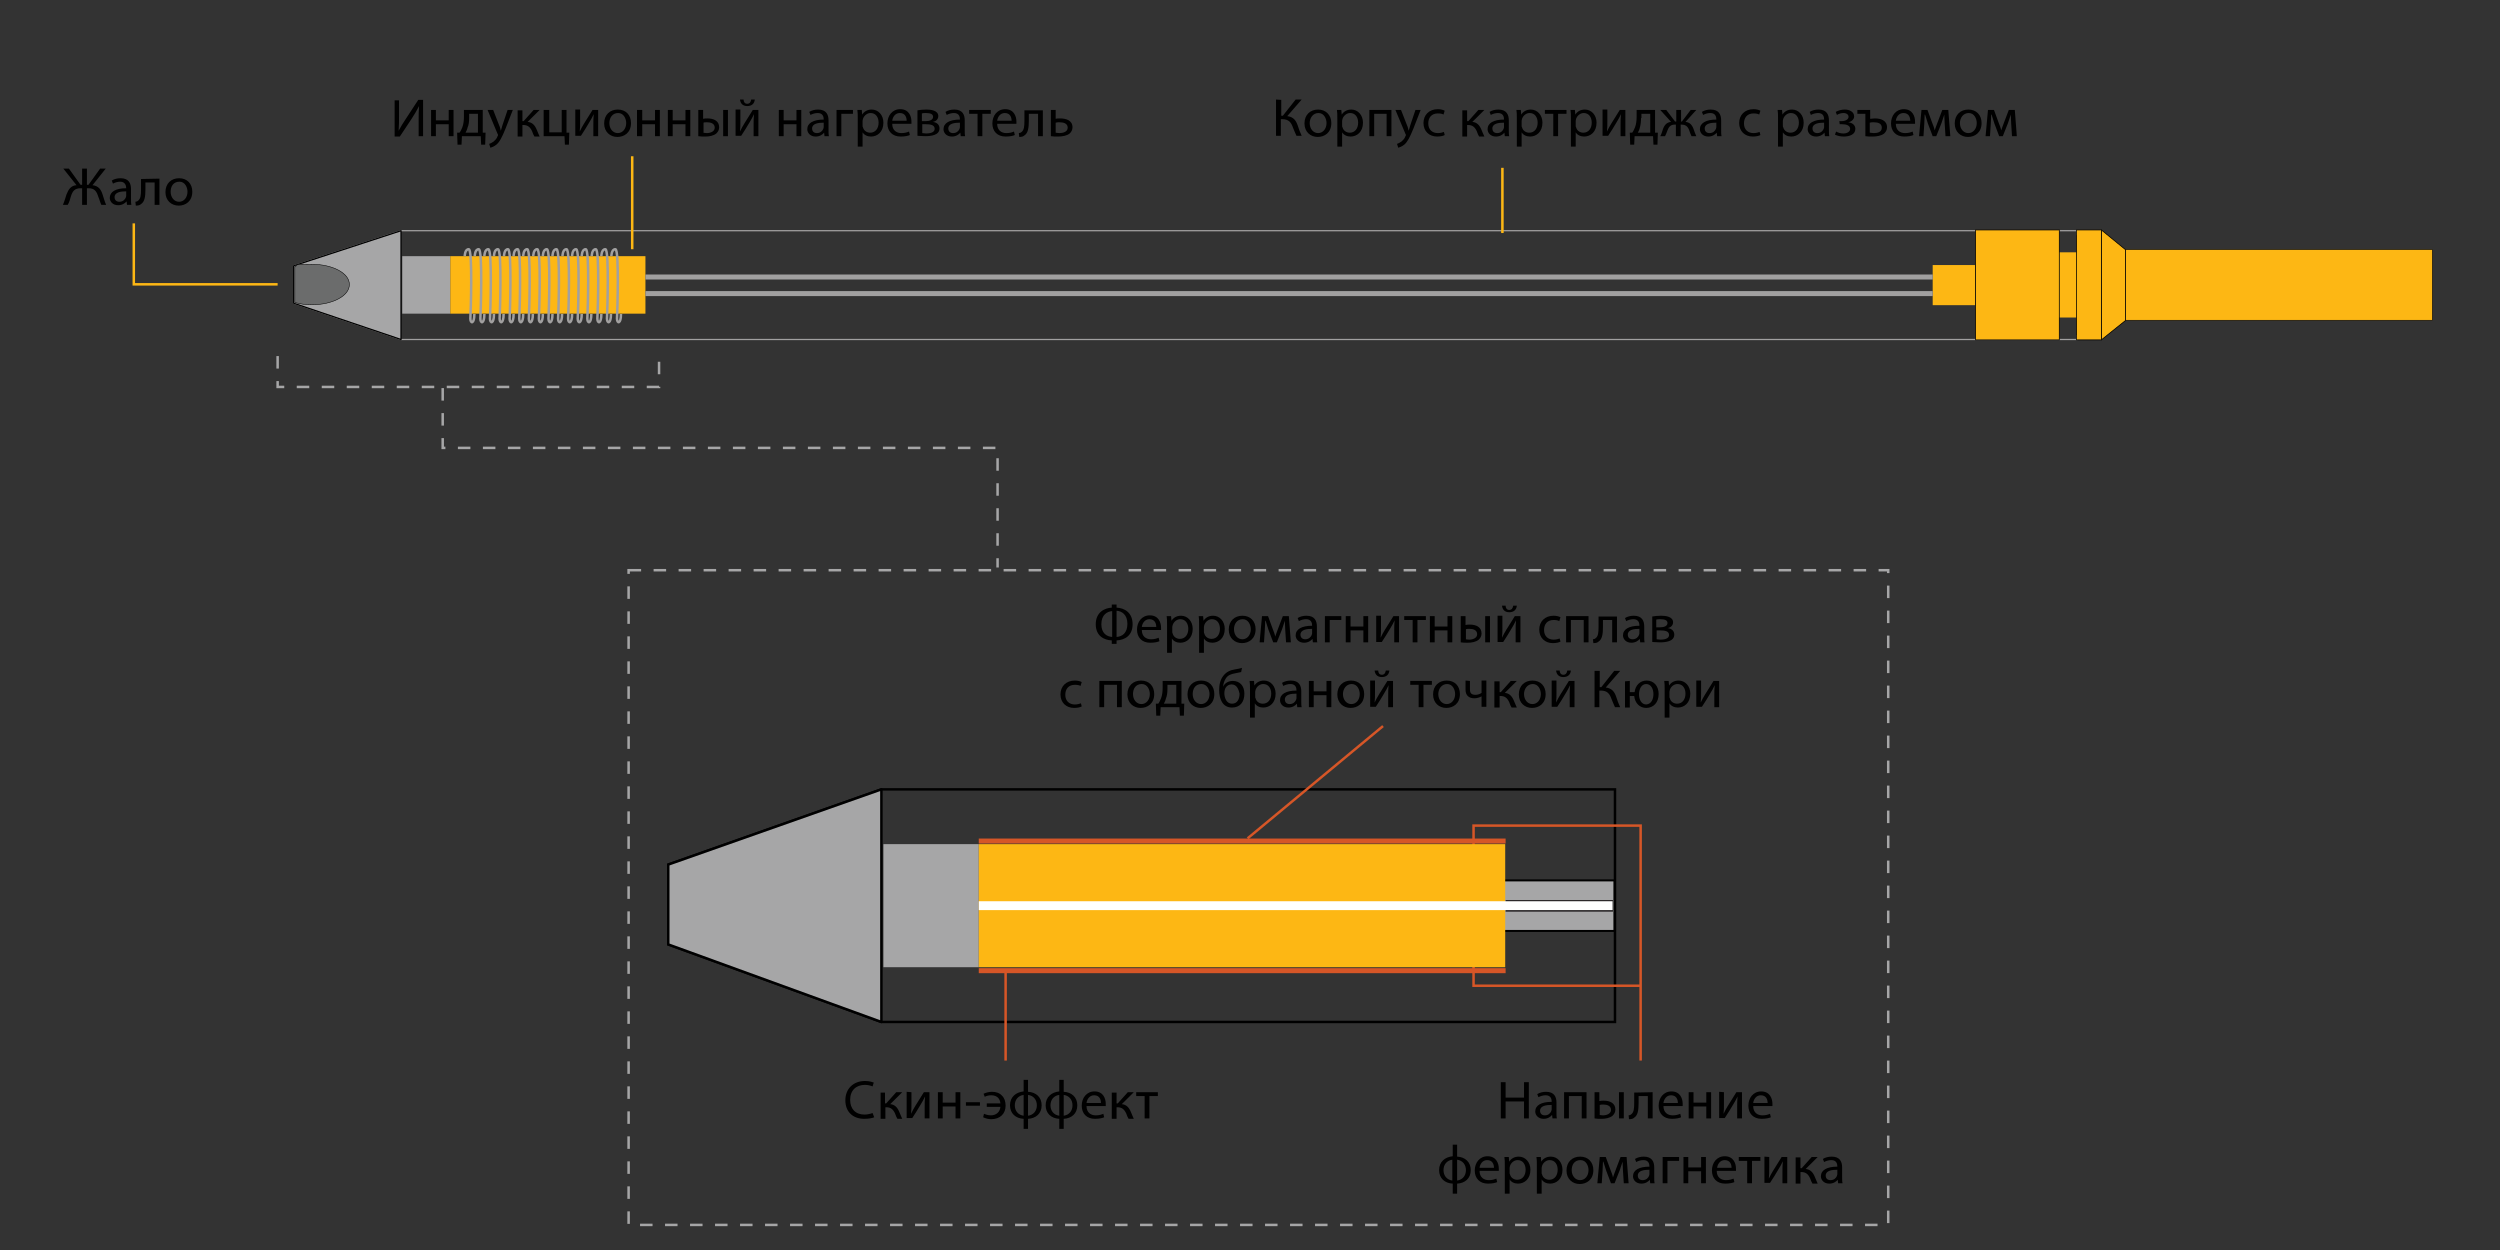 <svg width="1000" height="500" viewBox="0 0 1000 500" fill="none" xmlns="http://www.w3.org/2000/svg" xmlns:xlink="http://www.w3.org/1999/xlink">
	<rect x="0" y="0" width="1000" height="500" fill="#333333" stroke="none"/>
	<desc>
			Created with Pixso.
	</desc>
	<defs>
		<clipPath id="clip42_411">
			<rect id="Smartheat-Model-Text-SVG" width="1000" height="500" fill="white" fill-opacity="0"/>
		</clipPath>
	</defs>
	<g clip-path="url(#clip42_411)">
		<rect id="rect" x="600.961" y="352.16" width="44.872" height="20.216" fill="#A6A6A7" fill-opacity="1"/>
		<rect id="rect" x="600.961" y="352.16" width="44.872" height="20.216" stroke="#000000" stroke-opacity="1" stroke-width="0.8"/>
		<path id="polygon" d="M850.48 100.92L840.7 93.82L830.76 93.82L830.76 92.28L160.41 92.28L117.46 106.32L117.46 121.29L160.41 135.8L830.76 135.8L830.76 134.25L840.7 134.25L850.48 127L972.43 127L972.43 100.92L850.48 100.92Z" fill="#000000" fill-opacity="0" fill-rule="nonzero"/>
		<path id="polygon" d="M840.7 93.82L830.76 93.82L830.76 92.28L160.41 92.28L117.46 106.32L117.46 121.29L160.41 135.8L830.76 135.8L830.76 134.25L840.7 134.25L850.48 127L972.43 127L972.43 100.92L850.48 100.92L840.7 93.82Z" stroke="#A1A0A0" stroke-opacity="1" stroke-width="0.5"/>
		<path id="polygon" d="M160.41 135.8L117.46 121.29L117.46 106.32L160.41 92.28L160.41 135.8Z" fill="#A6A6A7" fill-opacity="1" fill-rule="nonzero"/>
		<path id="polygon" d="M117.46 121.29L117.46 106.32L160.41 92.28L160.41 135.8L117.46 121.29Z" stroke="#000000" stroke-opacity="1" stroke-width="0.5" stroke-linejoin="round"/>
		<rect id="rect" x="160.897" y="102.469" width="19.231" height="22.994" fill="#A6A6A7" fill-opacity="1"/>
		<rect id="rect" x="180.128" y="102.469" width="78.045" height="22.994" fill="#FDB714" fill-opacity="1"/>
		<rect id="rect" x="773.077" y="106.019" width="16.987" height="16.049" fill="#FDB714" fill-opacity="1"/>
		<rect id="rect" x="850.16" y="99.846" width="122.756" height="28.241" fill="#FDB714" fill-opacity="1"/>
		<rect id="rect" x="850.16" y="99.846" width="122.756" height="28.241" stroke="#000000" stroke-opacity="1" stroke-width="0.2"/>
		<rect id="rect" x="823.558" y="100.926" width="7.212" height="26.08" fill="#FDB714" fill-opacity="1"/>
		<path id="polygon" d="M850.16 128.24L840.54 135.95L840.54 91.97L850.16 99.84L850.16 128.24Z" fill="#FDB714" fill-opacity="1" fill-rule="nonzero"/>
		<path id="polygon" d="M840.54 135.95L840.54 91.97L850.16 99.84L850.16 128.24L840.54 135.95Z" stroke="#000000" stroke-opacity="1" stroke-width="0.3" stroke-linejoin="round"/>
		<rect id="rect" x="830.609" y="91.976" width="9.936" height="43.981" fill="#FDB714" fill-opacity="1"/>
		<rect id="rect" x="830.609" y="91.976" width="9.936" height="43.981" stroke="#000000" stroke-opacity="1" stroke-width="0.3"/>
		<rect id="rect" x="790.225" y="91.976" width="33.494" height="43.981" fill="#FDB714" fill-opacity="1"/>
		<rect id="rect" x="790.225" y="91.976" width="33.494" height="43.981" stroke="#000000" stroke-opacity="1" stroke-width="0.3"/>
		<line id="line" x1="258.173" y1="110.803" x2="773.077" y2="110.803" stroke="#A1A0A0" stroke-opacity="1" stroke-width="2"/>
		<line id="line" x1="258.173" y1="117.438" x2="773.077" y2="117.438" stroke="#A1A0A0" stroke-opacity="1" stroke-width="2"/>
		<path id="polygon" d="M645.99 408.79L352.56 408.79L267.3 377.77L267.3 345.83L352.56 315.74L645.99 315.74L645.99 408.79Z" fill="#000000" fill-opacity="0" fill-rule="nonzero"/>
		<path id="polygon" d="M352.56 408.79L267.3 377.77L267.3 345.83L352.56 315.74L645.99 315.74L645.99 408.79L352.56 408.79Z" stroke="#000000" stroke-opacity="1" stroke-width="1"/>
		<path id="polygon" d="M352.56 408.79L267.3 377.77L267.3 345.83L352.56 315.74L352.56 408.79Z" fill="#A6A6A7" fill-opacity="1" fill-rule="nonzero"/>
		<path id="polygon" d="M267.3 377.77L267.3 345.83L352.56 315.74L352.56 408.79L267.3 377.77Z" stroke="#000000" stroke-opacity="1" stroke-width="1" stroke-linejoin="round"/>
		<rect id="rect" x="353.365" y="337.654" width="38.141" height="49.228" fill="#A6A6A7" fill-opacity="1"/>
		<path id="path" d="M139.74 113.73C139.74 109.25 133.01 105.71 124.67 105.71C116.34 105.71 119.87 106.01 117.94 106.63L117.94 120.98C120.03 121.6 122.27 121.91 124.67 121.91C133.01 121.91 139.74 118.36 139.74 113.88L139.74 113.73Z" fill="#6B6C6C" fill-opacity="1" fill-rule="nonzero"/>
		<path id="path" d="M124.67 105.71C116.34 105.71 119.87 106.01 117.94 106.63L117.94 120.98C120.03 121.6 122.27 121.91 124.67 121.91C133.01 121.91 139.74 118.36 139.74 113.88L139.74 113.73C139.74 109.25 133.01 105.71 124.67 105.71Z" stroke="#000000" stroke-opacity="1" stroke-width="0.2"/>
		<path id="path" d="" fill="#000000" fill-opacity="0" fill-rule="nonzero"/>
		<path id="path" d="M185.89 102.46C185.89 102.46 185.89 99.69 187.5 99.69C189.1 99.69 188.3 125.3 188.14 127.46C188.14 129.47 189.74 129.78 189.74 125.61" stroke="#A1A0A0" stroke-opacity="1" stroke-width="1"/>
		<path id="path" d="" fill="#000000" fill-opacity="0" fill-rule="nonzero"/>
		<path id="path" d="M189.9 102.46C189.9 102.46 189.9 99.69 191.5 99.69C193.1 99.69 192.3 125.3 192.14 127.46C192.14 129.47 193.75 129.78 193.75 125.61" stroke="#A1A0A0" stroke-opacity="1" stroke-width="1"/>
		<path id="path" d="" fill="#000000" fill-opacity="0" fill-rule="nonzero"/>
		<path id="path" d="M193.75 102.46C193.75 102.46 193.75 99.69 195.35 99.69C196.95 99.69 196.15 125.3 195.99 127.46C195.99 129.47 197.59 129.78 197.59 125.61" stroke="#A1A0A0" stroke-opacity="1" stroke-width="1"/>
		<path id="path" d="" fill="#000000" fill-opacity="0" fill-rule="nonzero"/>
		<path id="path" d="M197.59 102.46C197.59 102.46 197.59 99.69 199.19 99.69C200.8 99.69 200 125.3 199.84 127.46C199.84 129.47 201.44 129.78 201.44 125.61" stroke="#A1A0A0" stroke-opacity="1" stroke-width="1"/>
		<path id="path" d="" fill="#000000" fill-opacity="0" fill-rule="nonzero"/>
		<path id="path" d="M201.6 102.46C201.6 102.46 201.6 99.69 203.2 99.69C204.8 99.69 204 125.3 203.84 127.46C203.84 129.47 205.44 129.78 205.44 125.61" stroke="#A1A0A0" stroke-opacity="1" stroke-width="1"/>
		<path id="path" d="" fill="#000000" fill-opacity="0" fill-rule="nonzero"/>
		<path id="path" d="M205.44 102.46C205.44 102.46 205.44 99.69 207.05 99.69C208.65 99.69 207.85 125.3 207.69 127.46C207.69 129.47 209.29 129.78 209.29 125.61" stroke="#A1A0A0" stroke-opacity="1" stroke-width="1"/>
		<path id="path" d="" fill="#000000" fill-opacity="0" fill-rule="nonzero"/>
		<path id="path" d="M209.29 102.46C209.29 102.46 209.29 99.69 210.89 99.69C212.49 99.69 211.69 125.3 211.53 127.46C211.53 129.47 213.14 129.78 213.14 125.61" stroke="#A1A0A0" stroke-opacity="1" stroke-width="1"/>
		<path id="path" d="" fill="#000000" fill-opacity="0" fill-rule="nonzero"/>
		<path id="path" d="M213.3 102.46C213.3 102.46 213.3 99.69 214.9 99.69C216.5 99.69 215.7 125.3 215.54 127.46C215.54 129.47 217.14 129.78 217.14 125.61" stroke="#A1A0A0" stroke-opacity="1" stroke-width="1"/>
		<path id="path" d="" fill="#000000" fill-opacity="0" fill-rule="nonzero"/>
		<path id="path" d="M217.14 102.46C217.14 102.46 217.14 99.69 218.74 99.69C220.35 99.69 219.55 125.3 219.39 127.46C219.39 129.47 220.99 129.78 220.99 125.61" stroke="#A1A0A0" stroke-opacity="1" stroke-width="1"/>
		<path id="path" d="" fill="#000000" fill-opacity="0" fill-rule="nonzero"/>
		<path id="path" d="M220.99 102.46C220.99 102.46 220.99 99.69 222.59 99.69C224.19 99.69 223.39 125.3 223.23 127.46C223.23 129.47 224.83 129.78 224.83 125.61" stroke="#A1A0A0" stroke-opacity="1" stroke-width="1"/>
		<path id="path" d="" fill="#000000" fill-opacity="0" fill-rule="nonzero"/>
		<path id="path" d="M224.99 102.46C224.99 102.46 224.99 99.69 226.6 99.69C228.2 99.69 227.4 125.3 227.24 127.46C227.24 129.47 228.84 129.78 228.84 125.61" stroke="#A1A0A0" stroke-opacity="1" stroke-width="1"/>
		<path id="path" d="" fill="#000000" fill-opacity="0" fill-rule="nonzero"/>
		<path id="path" d="M228.84 102.46C228.84 102.46 228.84 99.69 230.44 99.69C232.05 99.69 231.24 125.3 231.08 127.46C231.08 129.47 232.69 129.78 232.69 125.61" stroke="#A1A0A0" stroke-opacity="1" stroke-width="1"/>
		<path id="path" d="" fill="#000000" fill-opacity="0" fill-rule="nonzero"/>
		<path id="path" d="M232.69 102.46C232.69 102.46 232.69 99.69 234.29 99.69C235.89 99.69 235.09 125.3 234.93 127.46C234.93 129.47 236.53 129.78 236.53 125.61" stroke="#A1A0A0" stroke-opacity="1" stroke-width="1"/>
		<path id="path" d="" fill="#000000" fill-opacity="0" fill-rule="nonzero"/>
		<path id="path" d="M236.69 102.46C236.69 102.46 236.69 99.69 238.3 99.69C239.9 99.69 239.1 125.3 238.94 127.46C238.94 129.47 240.54 129.78 240.54 125.61" stroke="#A1A0A0" stroke-opacity="1" stroke-width="1"/>
		<path id="path" d="" fill="#000000" fill-opacity="0" fill-rule="nonzero"/>
		<path id="path" d="M240.54 102.46C240.54 102.46 240.54 99.69 242.14 99.69C243.74 99.69 242.94 125.3 242.78 127.46C242.78 129.47 244.39 129.78 244.39 125.61" stroke="#A1A0A0" stroke-opacity="1" stroke-width="1"/>
		<path id="path" d="" fill="#000000" fill-opacity="0" fill-rule="nonzero"/>
		<path id="path" d="M244.55 102.46C244.55 102.46 244.55 99.69 246.15 99.69C247.75 99.69 246.95 125.3 246.79 127.46C246.79 129.47 248.39 129.78 248.39 125.61" stroke="#A1A0A0" stroke-opacity="1" stroke-width="1"/>
		<path id="polyline" d="" fill="#000000" fill-opacity="0" fill-rule="nonzero"/>
		<path id="polyline" d="M111.05 113.73L53.52 113.73L53.52 89.35" stroke="#FDB714" stroke-opacity="1" stroke-width="1"/>
		<line id="line" x1="252.885" y1="99.69" x2="252.885" y2="62.499" stroke="#FDB714" stroke-opacity="1" stroke-width="1"/>
		<line id="line" x1="402.243" y1="389.042" x2="402.243" y2="424.227" stroke="#D65627" stroke-opacity="1" stroke-width="1"/>
		<line id="line" x1="499.038" y1="335.34" x2="553.205" y2="290.434" stroke="#D65627" stroke-opacity="1" stroke-width="1"/>
		<path id="polyline" d="M656.25 394.29L589.42 394.29L589.42 330.24L656.25 330.24L656.25 394.29Z" fill="#000000" fill-opacity="0" fill-rule="evenodd"/>
		<path id="polyline" d="M656.25 394.29L589.42 394.29L589.42 330.24L656.25 330.24L656.25 424.22" stroke="#D65627" stroke-opacity="1" stroke-width="1"/>
		<path id="polyline" d="" fill="#000000" fill-opacity="0" fill-rule="nonzero"/>
		<path id="polyline" d="M111.05 142.43L111.05 154.78L263.62 154.78L263.62 142.43" stroke="#A6A6A7" stroke-opacity="1" stroke-width="1" stroke-dasharray="5"/>
		<path id="polyline" d="" fill="#000000" fill-opacity="0" fill-rule="nonzero"/>
		<path id="polyline" d="M177.08 155.24L177.08 179.16L399.03 179.16L399.03 227" stroke="#A6A6A7" stroke-opacity="1" stroke-width="1" stroke-dasharray="5"/>
		<rect id="rect" x="251.442" y="228.086" width="503.846" height="261.883" fill="#000000" fill-opacity="0"/>
		<rect id="rect" x="251.442" y="228.086" width="503.846" height="261.883" stroke="#A6A6A7" stroke-opacity="1" stroke-width="1" stroke-dasharray="5"/>
		<rect id="rect" x="391.506" y="337.654" width="210.577" height="49.228" fill="#FDB714" fill-opacity="1"/>
		<line id="line" x1="391.506" y1="336.42" x2="602.243" y2="336.42" stroke="#D65627" stroke-opacity="1" stroke-width="2"/>
		<line id="line" x1="391.506" y1="388.271" x2="602.243" y2="388.271" stroke="#D65627" stroke-opacity="1" stroke-width="2"/>
		<rect id="rect" x="602.243" y="360.031" width="42.949" height="4.63" fill="#231F20" fill-opacity="1"/>
		<rect id="rect" x="391.506" y="360.494" width="253.526" height="3.549" fill="#FFFFFF" fill-opacity="1"/>
		<path id="path" d="M159.61 39.96L159.61 46.14C159.61 48.45 159.61 50.3 159.45 52.31C160.25 50.77 161.21 49.22 162.34 47.53L167.3 39.96L169.23 39.96L169.23 54.47L167.46 54.47L167.46 48.3C167.46 45.98 167.46 44.28 167.62 42.43C166.82 43.98 165.86 45.67 164.74 47.37L159.93 54.62L157.85 54.62L157.85 40.12L159.61 40.12L159.61 39.96Z" fill="#000000" fill-opacity="1" fill-rule="nonzero"/>
		<path id="path" d="M174.35 43.98L174.35 48.14L179.48 48.14L179.48 43.98L181.41 43.98L181.41 54.47L179.48 54.47L179.48 49.69L174.35 49.69L174.35 54.47L172.43 54.47L172.43 43.98L174.35 43.98Z" fill="#000000" fill-opacity="1" fill-rule="nonzero"/>
		<path id="path" d="M193.1 43.98L193.1 53.08L194.23 53.08L194.07 57.87L192.46 57.87L192.3 54.47L184.77 54.47L184.61 57.87L183.01 57.87L182.85 53.08L183.81 53.08C184.29 52.46 184.61 51.69 184.93 50.92C185.41 49.69 185.57 48.14 185.57 46.75L185.57 43.98L193.1 43.98ZM187.66 47.22C187.66 48.61 187.5 50 187.01 51.08C186.85 51.85 186.53 52.46 186.21 53.08L191.18 53.08L191.18 45.52L187.66 45.52L187.66 47.22Z" fill="#000000" fill-opacity="1" fill-rule="nonzero"/>
		<path id="path" d="M197.27 43.98L199.67 50.15C200 50.77 200.16 51.69 200.32 52.31C200.48 51.69 200.8 50.92 200.96 50.15L203.04 43.98L205.12 43.98L202.24 51.38C200.8 54.93 199.84 56.79 198.55 57.87C197.59 58.64 196.63 58.95 196.15 59.1L195.67 57.56C196.15 57.4 196.79 57.09 197.43 56.63C197.91 56.17 198.71 55.55 199.03 54.47C199.19 54.32 199.19 54.16 199.19 54.01C199.19 53.85 199.19 53.7 199.03 53.54L195.03 43.98L197.27 43.98Z" fill="#000000" fill-opacity="1" fill-rule="nonzero"/>
		<path id="path" d="M208.97 43.98L208.97 48.45L209.45 48.45L213.46 43.98L215.86 43.98L211.05 48.76C212.82 48.91 213.94 50 214.74 52C215.06 52.62 215.38 53.7 215.86 54.62L213.78 54.62C213.46 54.16 213.14 53.39 212.82 52.46C212.01 50.77 211.05 50 209.29 50L208.97 50L208.97 54.62L207.05 54.62L207.05 44.13L208.97 44.13L208.97 43.98Z" fill="#000000" fill-opacity="1" fill-rule="nonzero"/>
		<path id="path" d="M219.71 43.98L219.71 52.93L224.68 52.93L224.68 43.98L226.6 43.98L226.6 53.08L227.72 53.08L227.56 57.87L225.96 57.87L225.8 54.47L217.46 54.47L217.46 43.98L219.71 43.98Z" fill="#000000" fill-opacity="1" fill-rule="nonzero"/>
		<path id="path" d="M232.05 43.98L232.05 48.45C232.05 50.15 232.05 51.23 231.89 52.62C232.53 51.38 232.85 50.61 233.65 49.38L237.02 43.98L239.26 43.98L239.26 54.47L237.34 54.47L237.34 50C237.34 48.3 237.34 47.37 237.5 45.67C236.85 47.06 236.37 47.83 235.73 48.91C234.77 50.61 233.49 52.62 232.37 54.32L230.12 54.32L230.12 43.82L232.05 43.82L232.05 43.98Z" fill="#000000" fill-opacity="1" fill-rule="nonzero"/>
		<path id="path" d="M252.4 49.22C252.4 53.08 249.67 54.78 246.95 54.78C244.07 54.78 241.66 52.77 241.66 49.38C241.66 45.83 244.07 43.82 247.11 43.82C250.32 43.82 252.4 45.98 252.4 49.22ZM243.75 49.22C243.75 51.54 245.19 53.24 247.11 53.24C249.03 53.24 250.48 51.54 250.48 49.22C250.48 47.53 249.51 45.21 247.27 45.21C244.87 45.21 243.75 47.22 243.75 49.22Z" fill="#000000" fill-opacity="1" fill-rule="nonzero"/>
		<path id="path" d="M256.89 43.98L256.89 48.14L262.01 48.14L262.01 43.98L263.94 43.98L263.94 54.47L262.01 54.47L262.01 49.69L256.89 49.69L256.89 54.47L254.8 54.47L254.8 43.98L256.89 43.98Z" fill="#000000" fill-opacity="1" fill-rule="nonzero"/>
		<path id="path" d="M269.07 43.98L269.07 48.14L274.19 48.14L274.19 43.98L276.12 43.98L276.12 54.47L274.19 54.47L274.19 49.69L269.07 49.69L269.07 54.47L267.14 54.47L267.14 43.98L269.07 43.98Z" fill="#000000" fill-opacity="1" fill-rule="nonzero"/>
		<path id="path" d="M281.25 43.98L281.25 47.53C281.73 47.37 282.37 47.37 283.01 47.37C285.41 47.37 287.66 48.3 287.66 50.92C287.66 52 287.17 52.77 286.53 53.39C285.41 54.32 283.65 54.62 282.21 54.62C281.09 54.62 280.12 54.62 279.32 54.47L279.32 43.98L281.25 43.98ZM281.25 53.08C281.57 53.08 282.05 53.24 282.69 53.24C284.13 53.24 285.89 52.62 285.89 51.08C285.89 49.38 284.29 48.91 282.85 48.91C282.21 48.91 281.73 48.91 281.41 49.07L281.41 53.08L281.25 53.08ZM291.18 43.98L291.18 54.47L289.26 54.47L289.26 43.98L291.18 43.98Z" fill="#000000" fill-opacity="1" fill-rule="nonzero"/>
		<path id="path" d="M296.15 43.98L296.15 48.45C296.15 50.15 296.15 51.23 295.99 52.62C296.63 51.38 296.95 50.61 297.75 49.38L301.12 43.98L303.36 43.98L303.36 54.47L301.44 54.47L301.44 49.99C301.44 48.3 301.44 47.37 301.6 45.67C300.96 47.06 300.48 47.83 299.84 48.91C298.87 50.61 297.59 52.62 296.47 54.32L294.23 54.32L294.23 43.82L296.15 43.82L296.15 43.98ZM297.43 39.81C297.43 40.74 297.91 41.51 298.87 41.51C299.84 41.51 300.32 40.89 300.48 39.81L301.92 39.81C301.76 41.51 300.64 42.43 298.87 42.43C296.95 42.43 296.15 41.2 295.99 39.81L297.43 39.81Z" fill="#000000" fill-opacity="1" fill-rule="nonzero"/>
		<path id="path" d="M313.46 43.98L313.46 48.14L318.59 48.14L318.59 43.98L320.51 43.98L320.51 54.47L318.59 54.47L318.59 49.69L313.46 49.69L313.46 54.47L311.53 54.47L311.53 43.98L313.46 43.98Z" fill="#000000" fill-opacity="1" fill-rule="nonzero"/>
		<path id="path" d="M329.8 54.47L329.64 53.08C329 53.85 327.88 54.62 326.28 54.62C324.03 54.62 322.91 53.08 322.91 51.69C322.91 49.22 325.32 47.83 329.48 47.83L329.48 47.68C329.48 46.75 329.16 45.21 327.08 45.21C326.12 45.21 325 45.52 324.19 45.98L323.71 44.75C324.67 44.13 325.96 43.82 327.24 43.82C330.6 43.82 331.41 45.98 331.41 48.14L331.41 52C331.41 52.93 331.41 53.85 331.57 54.47L329.8 54.47ZM329.48 49.07C327.4 49.07 324.84 49.38 324.84 51.38C324.84 52.62 325.64 53.24 326.76 53.24C328.2 53.24 329 52.31 329.32 51.54C329.32 51.38 329.48 51.08 329.48 50.92L329.48 49.07Z" fill="#000000" fill-opacity="1" fill-rule="nonzero"/>
		<path id="path" d="M341.18 43.98L341.18 45.52L336.53 45.52L336.53 54.47L334.61 54.47L334.61 43.98L341.18 43.98Z" fill="#000000" fill-opacity="1" fill-rule="nonzero"/>
		<path id="path" d="M343.1 47.37C343.1 45.98 343.1 44.9 342.94 43.98L344.71 43.98L344.87 45.83C345.67 44.59 346.95 43.82 348.71 43.82C351.28 43.82 353.36 45.98 353.36 49.07C353.36 52.77 350.96 54.62 348.39 54.62C346.95 54.62 345.67 54.01 345.03 52.93L345.03 58.64L343.1 58.64L343.1 47.37ZM345.03 50.15C345.03 50.46 345.03 50.77 345.19 50.92C345.51 52.31 346.79 53.08 348.07 53.08C350.16 53.08 351.44 51.38 351.44 49.07C351.44 46.91 350.32 45.21 348.23 45.21C346.95 45.21 345.67 46.14 345.19 47.53C345.19 47.83 345.03 47.99 345.03 48.3L345.03 50.15Z" fill="#000000" fill-opacity="1" fill-rule="nonzero"/>
		<path id="path" d="M356.89 49.53C356.89 52.16 358.65 53.24 360.57 53.24C362.01 53.24 362.82 52.93 363.62 52.62L363.94 54.01C363.3 54.32 362.01 54.62 360.25 54.62C356.89 54.62 354.96 52.46 354.96 49.38C354.96 46.29 356.89 43.67 360.09 43.67C363.62 43.67 364.58 46.6 364.58 48.61C364.58 49.07 364.58 49.22 364.58 49.53L356.89 49.53ZM362.66 48.3C362.66 47.06 362.17 45.21 359.93 45.21C358.01 45.21 357.05 46.91 356.89 48.3L362.66 48.3Z" fill="#000000" fill-opacity="1" fill-rule="nonzero"/>
		<path id="path" d="M366.98 44.13C367.78 43.98 369.23 43.82 370.51 43.82C372.27 43.82 375.32 44.13 375.32 46.45C375.32 47.68 374.35 48.61 373.07 48.76C374.68 48.91 375.8 49.84 375.8 51.38C375.8 54.16 372.27 54.47 370.03 54.47C368.75 54.47 367.62 54.32 366.98 54.32L366.98 44.13ZM368.91 53.24C369.55 53.24 369.87 53.39 370.51 53.39C371.79 53.39 373.87 53.08 373.87 51.54C373.87 50 372.27 49.69 370.35 49.69L368.91 49.69L368.91 53.24ZM368.91 48.45L370.35 48.45C371.79 48.45 373.23 47.99 373.23 46.75C373.23 45.67 372.27 45.21 370.35 45.21C369.71 45.21 369.23 45.21 368.75 45.37L368.75 48.45L368.91 48.45Z" fill="#000000" fill-opacity="1" fill-rule="nonzero"/>
		<path id="path" d="M384.29 54.47L384.13 53.08C383.49 53.85 382.37 54.62 380.76 54.62C378.52 54.62 377.4 53.08 377.4 51.69C377.4 49.22 379.8 47.83 383.97 47.83L383.97 47.68C383.97 46.75 383.65 45.21 381.57 45.21C380.6 45.21 379.48 45.52 378.68 45.98L378.2 44.75C379.16 44.13 380.44 43.82 381.73 43.82C385.09 43.82 385.89 45.98 385.89 48.14L385.89 52C385.89 52.93 385.89 53.85 386.05 54.47L384.29 54.47ZM383.97 49.07C381.89 49.07 379.32 49.38 379.32 51.38C379.32 52.62 380.12 53.24 381.25 53.24C382.69 53.24 383.49 52.31 383.81 51.54C383.81 51.38 383.97 51.08 383.97 50.92L383.97 49.07Z" fill="#000000" fill-opacity="1" fill-rule="nonzero"/>
		<path id="path" d="M396.31 43.98L396.31 45.52L392.94 45.52L392.94 54.47L391.02 54.47L391.02 45.52L387.66 45.52L387.66 43.98L396.31 43.98Z" fill="#000000" fill-opacity="1" fill-rule="nonzero"/>
		<path id="path" d="M398.87 49.53C398.87 52.16 400.64 53.24 402.56 53.24C404 53.24 404.8 52.93 405.6 52.62L405.92 54.01C405.28 54.32 404 54.62 402.24 54.62C398.87 54.62 396.95 52.46 396.95 49.38C396.95 46.29 398.87 43.67 402.08 43.67C405.6 43.67 406.57 46.6 406.57 48.61C406.57 49.07 406.57 49.22 406.57 49.53L398.87 49.53ZM404.64 48.3C404.64 47.06 404.16 45.21 401.92 45.21C400 45.21 399.03 46.91 398.87 48.3L404.64 48.3Z" fill="#000000" fill-opacity="1" fill-rule="nonzero"/>
		<path id="path" d="M417.14 43.98L417.14 54.47L415.22 54.47L415.22 45.52L411.53 45.52L411.53 48.3C411.53 51.23 411.21 53.24 409.77 54.16C409.29 54.62 408.65 54.78 407.69 54.78L407.53 53.24C407.85 53.24 408.33 53.08 408.65 52.77C409.61 52 409.77 50.61 409.77 48.3L409.77 44.13L417.14 44.13L417.14 43.98Z" fill="#000000" fill-opacity="1" fill-rule="nonzero"/>
		<path id="path" d="M422.27 43.98L422.27 47.53C422.75 47.37 423.55 47.37 424.03 47.37C426.44 47.37 429 48.14 429 50.92C429 52 428.52 52.77 427.88 53.39C426.76 54.32 424.84 54.62 423.23 54.62C422.11 54.62 421.15 54.62 420.35 54.47L420.35 43.98L422.27 43.98ZM422.27 53.08C422.59 53.08 423.07 53.24 423.71 53.24C425.16 53.24 427.08 52.77 427.08 51.08C427.08 49.22 425.16 48.91 423.71 48.91C423.23 48.91 422.75 48.91 422.27 49.07L422.27 53.08Z" fill="#000000" fill-opacity="1" fill-rule="nonzero"/>
		<path id="path" d="M27.56 67.43L32.21 73.91L32.85 73.91L32.85 67.43L34.77 67.43L34.77 73.91L35.41 73.91L40.06 67.43L42.3 67.43L37.01 74.07C39.42 74.38 40.38 75.77 41.02 77.77C41.5 79.16 41.82 80.55 42.46 81.94L40.54 81.94C40.06 81.01 39.74 79.62 39.26 78.54C38.62 76.54 37.82 75.3 35.41 75.3L34.77 75.3L34.77 81.94L32.85 81.94L32.85 75.3L32.21 75.3C29.8 75.3 29 76.54 28.36 78.54C28.04 79.62 27.72 81.01 27.08 81.94L25.16 81.94C25.8 80.55 26.12 79.16 26.6 77.77C27.4 75.77 28.36 74.22 30.6 74.07L25.32 67.43L27.56 67.43Z" fill="#000000" fill-opacity="1" fill-rule="nonzero"/>
		<path id="path" d="M50.8 81.94L50.64 80.55C50 81.32 48.87 82.09 47.27 82.09C45.03 82.09 43.91 80.55 43.91 79.16C43.91 76.69 46.31 75.3 50.48 75.3C50.48 74.38 50.16 72.68 48.07 72.68C47.11 72.68 45.99 72.99 45.19 73.45L44.71 72.22C45.67 71.6 46.95 71.29 48.23 71.29C51.6 71.29 52.4 73.45 52.4 75.61L52.4 79.47C52.4 80.4 52.4 81.32 52.56 81.94L50.8 81.94ZM50.48 76.54C48.39 76.54 45.83 76.85 45.83 78.85C45.83 80.09 46.63 80.71 47.75 80.71C49.19 80.71 50 79.78 50.32 79.01C50.32 78.85 50.48 78.54 50.48 78.39L50.48 76.54Z" fill="#000000" fill-opacity="1" fill-rule="nonzero"/>
		<path id="path" d="M63.78 71.45L63.78 81.94L61.85 81.94L61.85 72.99L58.17 72.99L58.17 75.77C58.17 78.7 57.85 80.71 56.41 81.63C55.92 82.09 55.28 82.25 54.32 82.25L54.16 80.71C54.48 80.71 54.96 80.55 55.28 80.24C56.24 79.47 56.41 78.08 56.41 75.77L56.41 71.6L63.78 71.45Z" fill="#000000" fill-opacity="1" fill-rule="nonzero"/>
		<path id="path" d="M76.92 76.69C76.92 80.55 74.19 82.25 71.47 82.25C68.58 82.25 66.18 80.24 66.18 76.85C66.18 73.3 68.58 71.29 71.63 71.29C74.83 71.29 76.92 73.45 76.92 76.69ZM68.26 76.69C68.26 79.01 69.71 80.71 71.63 80.71C73.55 80.71 75 79.01 75 76.69C75 75 74.03 72.68 71.79 72.68C69.23 72.68 68.26 74.69 68.26 76.69Z" fill="#000000" fill-opacity="1" fill-rule="nonzero"/>
		<path id="path" d="M349.68 446.91C349.03 447.22 347.59 447.53 345.67 447.53C341.34 447.53 338.14 444.9 338.14 440.12C338.14 435.49 341.34 432.4 345.99 432.4C347.91 432.4 349.03 432.87 349.51 433.02L349.03 434.56C348.23 434.25 347.27 433.95 345.99 433.95C342.46 433.95 340.06 436.11 340.06 439.96C340.06 443.51 342.14 445.83 345.83 445.83C346.95 445.83 348.23 445.52 349.03 445.21L349.68 446.91Z" fill="#000000" fill-opacity="1" fill-rule="nonzero"/>
		<path id="path" d="M354 436.88L354 441.35L354.48 441.35L358.49 436.88L360.89 436.88L356.09 441.66C357.85 441.82 358.97 442.9 359.77 444.9C360.09 445.52 360.41 446.6 360.89 447.53L358.97 447.53C358.65 447.06 358.33 446.29 358.01 445.37C357.21 443.67 356.25 442.9 354.48 442.9L354.16 442.9L354.16 447.53L352.24 447.53L352.24 437.03L354 437.03L354 436.88Z" fill="#000000" fill-opacity="1" fill-rule="nonzero"/>
		<path id="path" d="M364.58 436.88L364.58 441.35C364.58 443.05 364.58 444.13 364.42 445.52C365.06 444.29 365.38 443.51 366.18 442.28L369.55 436.88L371.79 436.88L371.79 447.37L369.87 447.37L369.87 442.9C369.87 441.2 369.87 440.27 370.03 438.58C369.39 439.96 368.91 440.74 368.26 441.82C367.3 443.51 366.02 445.52 364.9 447.22L362.66 447.22L362.66 436.72L364.58 436.88Z" fill="#000000" fill-opacity="1" fill-rule="nonzero"/>
		<path id="path" d="M377.08 436.88L377.08 441.05L382.21 441.05L382.21 436.88L384.13 436.88L384.13 447.37L382.21 447.37L382.21 442.59L377.08 442.59L377.08 447.37L375.16 447.37L375.16 436.88L377.08 436.88Z" fill="#000000" fill-opacity="1" fill-rule="nonzero"/>
		<path id="path" d="M391.98 440.89L391.98 442.28L386.37 442.28L386.37 440.89L391.98 440.89Z" fill="#000000" fill-opacity="1" fill-rule="nonzero"/>
		<path id="path" d="M394.71 441.35L400.16 441.35C400 439.5 398.87 438.11 396.47 438.11C395.35 438.11 394.39 438.42 393.91 438.73L393.42 437.5C394.39 437.03 395.67 436.72 396.79 436.72C398.39 436.72 399.84 437.19 400.8 438.27C401.76 439.19 402.24 440.58 402.24 442.28C402.24 445.37 400.16 447.68 396.47 447.68C395.35 447.68 394.23 447.37 393.26 446.91L393.59 445.52C394.07 445.67 395.03 446.14 396.31 446.14C398.55 446.14 400 444.75 400.16 442.74L394.71 442.74L394.71 441.35Z" fill="#000000" fill-opacity="1" fill-rule="nonzero"/>
		<path id="path" d="M411.21 432.09L411.21 436.72C414.42 436.88 416.66 438.88 416.66 442.13C416.66 445.52 414.26 447.37 411.21 447.53L411.21 451.54L409.45 451.54L409.45 447.53C406.25 447.37 404 445.37 404 442.13C404 438.73 406.41 436.88 409.45 436.57L409.45 431.94L411.21 431.94L411.21 432.09ZM409.45 437.96C407.21 438.27 405.92 439.96 405.92 442.13C405.92 444.29 407.21 445.98 409.45 446.29L409.45 437.96ZM411.21 446.29C413.46 445.98 414.74 444.29 414.74 442.13C414.74 439.96 413.46 438.27 411.21 437.96L411.21 446.29Z" fill="#000000" fill-opacity="1" fill-rule="nonzero"/>
		<path id="path" d="M425.48 432.09L425.48 436.72C428.68 436.88 430.92 438.88 430.92 442.13C430.92 445.52 428.52 447.37 425.48 447.53L425.48 451.54L423.71 451.54L423.71 447.53C420.51 447.37 418.26 445.37 418.26 442.13C418.26 438.73 420.67 436.88 423.71 436.57L423.71 431.94L425.48 431.94L425.48 432.09ZM423.71 437.96C421.47 438.27 420.19 439.96 420.19 442.13C420.19 444.29 421.47 445.98 423.71 446.29L423.71 437.96ZM425.48 446.29C427.72 445.98 429 444.29 429 442.13C429 439.96 427.72 438.27 425.48 437.96L425.48 446.29Z" fill="#000000" fill-opacity="1" fill-rule="nonzero"/>
		<path id="path" d="M434.61 442.43C434.61 445.06 436.37 446.14 438.3 446.14C439.74 446.14 440.54 445.83 441.34 445.52L441.66 446.91C441.02 447.22 439.74 447.53 437.98 447.53C434.61 447.53 432.69 445.37 432.69 442.28C432.69 439.19 434.61 436.57 437.82 436.57C441.34 436.57 442.3 439.5 442.3 441.51C442.3 441.97 442.3 442.13 442.3 442.43L434.61 442.43ZM440.38 441.2C440.38 439.96 439.9 438.11 437.66 438.11C435.73 438.11 434.77 439.81 434.61 441.2L440.38 441.2Z" fill="#000000" fill-opacity="1" fill-rule="nonzero"/>
		<path id="path" d="M446.63 436.88L446.63 441.35L447.11 441.35L451.12 436.88L453.52 436.88L448.71 441.66C450.48 441.82 451.6 442.9 452.4 444.9C452.72 445.52 453.04 446.6 453.52 447.53L451.44 447.53C451.12 447.06 450.8 446.29 450.48 445.37C449.67 443.67 448.71 442.9 446.95 442.9L446.63 442.9L446.63 447.53L444.71 447.53L444.71 437.03L446.63 437.03L446.63 436.88Z" fill="#000000" fill-opacity="1" fill-rule="nonzero"/>
		<path id="path" d="M463.14 436.88L463.14 438.42L459.77 438.42L459.77 447.37L457.85 447.37L457.85 438.42L454.48 438.42L454.48 436.88L463.14 436.88Z" fill="#000000" fill-opacity="1" fill-rule="nonzero"/>
		<path id="path" d="M602.24 432.87L602.24 439.04L609.61 439.04L609.61 432.87L611.53 432.87L611.53 447.37L609.61 447.37L609.61 440.58L602.24 440.58L602.24 447.37L600.32 447.37L600.32 432.87L602.24 432.87Z" fill="#000000" fill-opacity="1" fill-rule="nonzero"/>
		<path id="path" d="M620.99 447.37L620.83 445.98C620.19 446.75 619.07 447.53 617.46 447.53C615.22 447.53 614.1 445.98 614.1 444.59C614.1 442.13 616.5 440.74 620.67 440.74L620.67 440.58C620.67 439.66 620.35 438.11 618.27 438.11C617.3 438.11 616.18 438.42 615.38 438.88L614.9 437.65C615.86 437.03 617.14 436.72 618.43 436.72C621.79 436.72 622.59 438.88 622.59 441.05L622.59 444.9C622.59 445.83 622.59 446.75 622.75 447.37L620.99 447.37ZM620.67 441.97C618.59 441.97 616.02 442.28 616.02 444.29C616.02 445.52 616.82 446.14 617.94 446.14C619.39 446.14 620.19 445.21 620.51 444.44C620.51 444.29 620.67 443.98 620.67 443.82L620.67 441.97Z" fill="#000000" fill-opacity="1" fill-rule="nonzero"/>
		<path id="path" d="M634.61 436.88L634.61 447.37L632.69 447.37L632.69 438.42L627.56 438.42L627.56 447.37L625.63 447.37L625.63 436.88L634.61 436.88Z" fill="#000000" fill-opacity="1" fill-rule="nonzero"/>
		<path id="path" d="M639.74 436.88L639.74 440.43C640.22 440.27 640.86 440.27 641.5 440.27C643.91 440.27 646.15 441.2 646.15 443.82C646.15 444.9 645.67 445.67 645.03 446.29C643.91 447.22 642.14 447.53 640.7 447.53C639.58 447.53 638.62 447.53 637.82 447.37L637.82 436.88L639.74 436.88ZM639.74 445.98C640.06 445.98 640.54 446.14 641.18 446.14C642.62 446.14 644.39 445.52 644.39 443.98C644.39 442.28 642.78 441.82 641.34 441.82C640.7 441.82 640.22 441.82 639.9 441.97L639.9 445.98L639.74 445.98ZM649.52 436.88L649.52 447.37L647.59 447.37L647.59 436.88L649.52 436.88Z" fill="#000000" fill-opacity="1" fill-rule="nonzero"/>
		<path id="path" d="M661.05 436.88L661.05 447.37L659.13 447.37L659.13 438.42L655.44 438.42L655.44 441.2C655.44 444.13 655.12 446.14 653.68 447.06C653.2 447.53 652.56 447.68 651.6 447.68L651.44 446.14C651.76 446.14 652.24 445.98 652.56 445.67C653.52 444.9 653.68 443.51 653.68 441.2L653.68 437.03L661.05 436.88Z" fill="#000000" fill-opacity="1" fill-rule="nonzero"/>
		<path id="path" d="M665.38 442.43C665.38 445.06 667.14 446.14 669.07 446.14C670.51 446.14 671.31 445.83 672.11 445.52L672.43 446.91C671.79 447.22 670.51 447.53 668.75 447.53C665.38 447.53 663.46 445.37 663.46 442.28C663.46 439.19 665.38 436.57 668.59 436.57C672.11 436.57 673.07 439.5 673.07 441.51C673.07 441.97 673.07 442.13 673.07 442.43L665.38 442.43ZM671.15 441.2C671.15 439.96 670.67 438.11 668.42 438.11C666.5 438.11 665.54 439.81 665.38 441.2L671.15 441.2Z" fill="#000000" fill-opacity="1" fill-rule="nonzero"/>
		<path id="path" d="M677.4 436.88L677.4 441.05L682.52 441.05L682.52 436.88L684.45 436.88L684.45 447.37L682.52 447.37L682.52 442.59L677.4 442.59L677.4 447.37L675.47 447.37L675.47 436.88L677.4 436.88Z" fill="#000000" fill-opacity="1" fill-rule="nonzero"/>
		<path id="path" d="M689.58 436.88L689.58 441.35C689.58 443.05 689.58 444.13 689.42 445.52C690.06 444.29 690.38 443.51 691.18 442.28L694.55 436.88L696.79 436.88L696.79 447.37L694.87 447.37L694.87 442.9C694.87 441.2 694.87 440.27 695.03 438.58C694.39 439.96 693.91 440.74 693.26 441.82C692.3 443.51 691.02 445.52 689.9 447.22L687.66 447.22L687.66 436.72L689.58 436.88Z" fill="#000000" fill-opacity="1" fill-rule="nonzero"/>
		<path id="path" d="M701.28 442.43C701.28 445.06 703.04 446.14 704.96 446.14C706.41 446.14 707.21 445.83 708.01 445.52L708.33 446.91C707.69 447.22 706.41 447.53 704.64 447.53C701.28 447.53 699.35 445.37 699.35 442.28C699.35 439.19 701.28 436.57 704.48 436.57C708.01 436.57 708.97 439.5 708.97 441.51C708.97 441.97 708.97 442.13 708.97 442.43L701.28 442.43ZM707.05 441.2C707.05 439.96 706.57 438.11 704.32 438.11C702.4 438.11 701.44 439.81 701.28 441.2L707.05 441.2Z" fill="#000000" fill-opacity="1" fill-rule="nonzero"/>
		<path id="path" d="M582.85 458.02L582.85 462.65C586.05 462.8 588.3 464.81 588.3 468.05C588.3 471.45 585.89 473.3 582.85 473.45L582.85 477.46L581.09 477.46L581.09 473.45C577.88 473.3 575.64 471.29 575.64 468.05C575.64 464.66 578.04 462.8 581.09 462.5L581.09 457.87L582.85 457.87L582.85 458.02ZM580.93 463.88C578.68 464.19 577.4 465.89 577.4 468.05C577.4 470.21 578.68 471.91 580.93 472.22L580.93 463.88ZM582.85 472.22C585.09 471.91 586.37 470.21 586.37 468.05C586.37 465.89 585.09 464.19 582.85 463.88L582.85 472.22Z" fill="#000000" fill-opacity="1" fill-rule="nonzero"/>
		<path id="path" d="M591.82 468.36C591.82 470.98 593.59 472.06 595.51 472.06C596.95 472.06 597.75 471.75 598.55 471.45L598.87 472.84C598.23 473.14 596.95 473.45 595.19 473.45C591.82 473.45 589.9 471.29 589.9 468.21C589.9 465.12 591.82 462.5 595.03 462.5C598.55 462.5 599.52 465.43 599.52 467.43C599.52 467.9 599.52 468.05 599.52 468.36L591.82 468.36ZM597.59 467.13C597.59 465.89 597.11 464.04 594.87 464.04C592.94 464.04 591.98 465.74 591.82 467.13L597.59 467.13Z" fill="#000000" fill-opacity="1" fill-rule="nonzero"/>
		<path id="path" d="M601.92 466.2C601.92 464.81 601.92 463.73 601.76 462.8L603.52 462.8L603.68 464.66C604.48 463.42 605.76 462.65 607.53 462.65C610.09 462.65 612.17 464.81 612.17 467.9C612.17 471.6 609.77 473.45 607.2 473.45C605.76 473.45 604.48 472.84 603.84 471.75L603.84 477.46L601.92 477.46L601.92 466.2ZM603.84 468.98C603.84 469.29 603.84 469.59 604 469.75C604.32 471.14 605.6 471.91 606.88 471.91C608.97 471.91 610.25 470.21 610.25 467.9C610.25 465.74 609.13 464.04 607.04 464.04C605.76 464.04 604.48 464.96 604 466.35C604 466.66 603.84 466.82 603.84 467.13L603.84 468.98Z" fill="#000000" fill-opacity="1" fill-rule="nonzero"/>
		<path id="path" d="M614.74 466.2C614.74 464.81 614.74 463.73 614.58 462.8L616.34 462.8L616.5 464.66C617.3 463.42 618.58 462.65 620.34 462.65C622.91 462.65 624.99 464.81 624.99 467.9C624.99 471.6 622.59 473.45 620.03 473.45C618.58 473.45 617.3 472.84 616.66 471.75L616.66 477.46L614.74 477.46L614.74 466.2ZM616.66 468.98C616.66 469.29 616.66 469.59 616.82 469.75C617.14 471.14 618.42 471.91 619.7 471.91C621.79 471.91 623.07 470.21 623.07 467.9C623.07 465.74 621.95 464.04 619.86 464.04C618.58 464.04 617.3 464.96 616.82 466.35C616.82 466.66 616.66 466.82 616.66 467.13L616.66 468.98Z" fill="#000000" fill-opacity="1" fill-rule="nonzero"/>
		<path id="path" d="M637.34 468.05C637.34 471.91 634.61 473.61 631.89 473.61C629 473.61 626.6 471.6 626.6 468.21C626.6 464.66 629 462.65 632.05 462.65C635.25 462.65 637.34 464.81 637.34 468.05ZM628.68 468.05C628.68 470.37 630.12 472.06 632.05 472.06C633.97 472.06 635.41 470.37 635.41 468.05C635.41 466.35 634.45 464.04 632.21 464.04C629.64 464.04 628.68 466.04 628.68 468.05Z" fill="#000000" fill-opacity="1" fill-rule="nonzero"/>
		<path id="path" d="M639.9 462.8L642.3 462.8L644.23 468.05C644.55 468.82 645.03 470.06 645.19 470.98C645.51 470.21 645.99 468.51 646.47 467.43L648.23 462.8L650.64 462.8L651.44 473.3L649.52 473.3L649.19 468.36C649.19 467.28 649.03 465.89 649.03 464.66C648.71 465.58 648.39 466.51 647.91 468.05L645.83 473.3L644.39 473.3L642.46 468.21C642.14 467.28 641.66 465.74 641.34 464.66L641.18 464.66C641.18 465.89 641.02 467.28 641.02 468.36L640.7 473.3L638.94 473.3L639.9 462.8Z" fill="#000000" fill-opacity="1" fill-rule="nonzero"/>
		<path id="path" d="M660.09 473.3L659.93 471.91C659.29 472.68 658.17 473.45 656.57 473.45C654.32 473.45 653.2 471.91 653.2 470.52C653.2 468.05 655.6 466.66 659.77 466.66L659.77 466.51C659.77 465.58 659.45 464.04 657.37 464.04C656.41 464.04 655.28 464.35 654.48 464.81L654 463.58C654.96 462.96 656.25 462.65 657.53 462.65C660.89 462.65 661.69 464.81 661.69 466.97L661.69 470.83C661.69 471.75 661.69 472.68 661.85 473.3L660.09 473.3ZM659.77 467.9C657.69 467.9 655.12 468.21 655.12 470.21C655.12 471.45 655.93 472.06 657.05 472.06C658.49 472.06 659.29 471.14 659.61 470.37C659.61 470.21 659.77 469.9 659.77 469.75L659.77 467.9Z" fill="#000000" fill-opacity="1" fill-rule="nonzero"/>
		<path id="path" d="M671.63 462.8L671.63 464.35L666.98 464.35L666.98 473.3L665.06 473.3L665.06 462.8L671.63 462.8Z" fill="#000000" fill-opacity="1" fill-rule="nonzero"/>
		<path id="path" d="M675.31 462.8L675.31 466.97L680.44 466.97L680.44 462.8L682.36 462.8L682.36 473.3L680.44 473.3L680.44 468.51L675.31 468.51L675.31 473.3L673.39 473.3L673.39 462.8L675.31 462.8Z" fill="#000000" fill-opacity="1" fill-rule="nonzero"/>
		<path id="path" d="M686.69 468.36C686.69 470.98 688.46 472.06 690.38 472.06C691.82 472.06 692.62 471.75 693.43 471.45L693.75 472.84C693.1 473.14 691.82 473.45 690.06 473.45C686.69 473.45 684.77 471.29 684.77 468.21C684.77 465.12 686.69 462.5 689.9 462.5C693.43 462.5 694.39 465.43 694.39 467.43C694.39 467.9 694.39 468.05 694.39 468.36L686.69 468.36ZM692.62 467.13C692.62 465.89 692.14 464.04 689.9 464.04C687.98 464.04 687.02 465.74 686.85 467.13L692.62 467.13Z" fill="#000000" fill-opacity="1" fill-rule="nonzero"/>
		<path id="path" d="M704.16 462.8L704.16 464.35L700.8 464.35L700.8 473.3L698.87 473.3L698.87 464.35L695.51 464.35L695.51 462.8L704.16 462.8Z" fill="#000000" fill-opacity="1" fill-rule="nonzero"/>
		<path id="path" d="M707.69 462.8L707.69 467.28C707.69 468.98 707.69 470.06 707.53 471.45C708.17 470.21 708.49 469.44 709.29 468.21L712.66 462.8L714.9 462.8L714.9 473.3L712.98 473.3L712.98 468.82C712.98 467.13 712.98 466.2 713.14 464.5C712.5 465.89 712.02 466.66 711.37 467.74C710.41 469.44 709.13 471.45 708.01 473.14L705.77 473.14L705.77 462.65L707.69 462.8Z" fill="#000000" fill-opacity="1" fill-rule="nonzero"/>
		<path id="path" d="M720.19 462.8L720.19 467.28L720.67 467.28L724.68 462.8L727.08 462.8L722.27 467.59C724.03 467.74 725.16 468.82 725.96 470.83C726.28 471.45 726.6 472.53 727.08 473.45L725 473.45C724.68 472.99 724.35 472.22 724.03 471.29C723.23 469.59 722.27 468.82 720.51 468.82L720.19 468.82L720.19 473.45L718.26 473.45L718.26 462.96L720.19 462.96L720.19 462.8Z" fill="#000000" fill-opacity="1" fill-rule="nonzero"/>
		<path id="path" d="M735.25 473.3L735.09 471.91C734.45 472.68 733.33 473.45 731.73 473.45C729.48 473.45 728.36 471.91 728.36 470.52C728.36 468.05 730.77 466.66 734.93 466.66L734.93 466.51C734.93 465.58 734.61 464.04 732.53 464.04C731.57 464.04 730.44 464.35 729.64 464.81L729.16 463.58C730.12 462.96 731.41 462.65 732.69 462.65C736.05 462.65 736.85 464.81 736.85 466.97L736.85 470.83C736.85 471.75 736.85 472.68 737.02 473.3L735.25 473.3ZM734.93 467.9C732.85 467.9 730.28 468.21 730.28 470.21C730.28 471.45 731.09 472.06 732.21 472.06C733.65 472.06 734.45 471.14 734.77 470.37C734.77 470.21 734.93 469.9 734.93 469.75L734.93 467.9Z" fill="#000000" fill-opacity="1" fill-rule="nonzero"/>
		<line id="line" x1="600.961" y1="93.21" x2="600.961" y2="67.129" stroke="#FDB714" stroke-opacity="1" stroke-width="1"/>
		<path id="path" d="M512.5 39.96L512.5 46.29L513.14 46.29L518.26 39.81L520.67 39.81L514.9 46.45C517.46 46.75 518.42 48.3 519.07 50.15C519.55 51.69 520.03 52.93 520.67 54.32L518.59 54.32C518.1 53.39 517.62 52 517.14 50.92C516.5 49.07 515.54 47.68 512.98 47.68L512.34 47.68L512.34 54.32L510.41 54.32L510.41 39.81L512.5 39.96Z" fill="#000000" fill-opacity="1" fill-rule="nonzero"/>
		<path id="path" d="M532.53 49.22C532.53 53.08 529.81 54.78 527.08 54.78C524.2 54.78 521.79 52.77 521.79 49.38C521.79 45.83 524.2 43.82 527.24 43.82C530.29 43.82 532.53 45.98 532.53 49.22ZM523.88 49.22C523.88 51.54 525.32 53.24 527.24 53.24C529.16 53.24 530.61 51.54 530.61 49.22C530.61 47.53 529.65 45.21 527.4 45.21C525.16 45.21 523.88 47.22 523.88 49.22Z" fill="#000000" fill-opacity="1" fill-rule="nonzero"/>
		<path id="path" d="M534.93 47.37C534.93 45.98 534.93 44.9 534.77 43.98L536.53 43.98L536.69 45.83C537.5 44.59 538.78 43.82 540.54 43.82C543.1 43.82 545.19 45.98 545.19 49.07C545.19 52.77 542.78 54.62 540.22 54.62C538.78 54.62 537.5 54.01 536.85 52.93L536.85 58.64L534.93 58.64L534.93 47.37ZM536.85 50.15C536.85 50.46 536.85 50.77 537.01 50.92C537.34 52.31 538.62 53.08 539.9 53.08C541.98 53.08 543.26 51.38 543.26 49.07C543.26 46.91 542.14 45.21 540.06 45.21C538.78 45.21 537.5 46.14 537.01 47.53C537.01 47.83 536.85 47.99 536.85 48.3L536.85 50.15Z" fill="#000000" fill-opacity="1" fill-rule="nonzero"/>
		<path id="path" d="M556.57 43.98L556.57 54.47L554.64 54.47L554.64 45.52L549.67 45.52L549.67 54.47L547.75 54.47L547.75 43.98L556.57 43.98Z" fill="#000000" fill-opacity="1" fill-rule="nonzero"/>
		<path id="path" d="M560.41 43.98L562.82 50.15C563.14 50.77 563.3 51.69 563.46 52.31C563.62 51.69 563.94 50.92 564.1 50.15L566.18 43.98L568.26 43.98L565.38 51.38C563.94 54.93 562.98 56.79 561.69 57.87C560.73 58.64 559.77 58.95 559.29 59.1L558.81 57.56C559.29 57.4 559.93 57.09 560.57 56.63C561.05 56.17 561.85 55.55 562.17 54.47C562.34 54.32 562.34 54.16 562.34 54.01C562.34 53.85 562.34 53.7 562.17 53.54L558.17 43.98L560.41 43.98Z" fill="#000000" fill-opacity="1" fill-rule="nonzero"/>
		<path id="path" d="M577.88 54.01C577.4 54.32 576.28 54.62 574.84 54.62C571.63 54.62 569.39 52.46 569.39 49.22C569.39 45.98 571.63 43.67 575.16 43.67C576.28 43.67 577.4 43.98 577.88 44.29L577.4 45.83C576.92 45.52 576.12 45.37 575.16 45.37C572.59 45.37 571.31 47.06 571.31 49.38C571.31 51.85 572.91 53.24 575.16 53.24C576.28 53.24 577.08 52.93 577.56 52.77L577.88 54.01Z" fill="#000000" fill-opacity="1" fill-rule="nonzero"/>
		<path id="path" d="M586.85 43.98L586.85 48.45L587.34 48.45L591.34 43.98L593.75 43.98L588.94 48.76C590.7 48.91 591.82 50 592.62 52C592.94 52.62 593.26 53.7 593.75 54.62L591.66 54.62C591.34 54.16 591.02 53.39 590.7 52.46C589.9 50.77 588.94 50 587.17 50L586.85 50L586.85 54.62L584.93 54.62L584.93 44.13L586.85 44.13L586.85 43.98Z" fill="#000000" fill-opacity="1" fill-rule="nonzero"/>
		<path id="path" d="M601.92 54.47L601.76 53.08C601.12 53.85 600 54.62 598.39 54.62C596.15 54.62 595.03 53.08 595.03 51.69C595.03 49.22 597.43 47.83 601.6 47.83L601.6 47.68C601.6 46.75 601.28 45.21 599.19 45.21C598.23 45.21 597.11 45.52 596.31 45.98L595.83 44.75C596.79 44.13 598.07 43.82 599.35 43.82C602.72 43.82 603.52 45.98 603.52 48.14L603.52 52C603.52 52.93 603.52 53.85 603.68 54.47L601.92 54.47ZM601.6 49.07C599.51 49.07 596.95 49.38 596.95 51.38C596.95 52.62 597.75 53.24 598.87 53.24C600.32 53.24 601.12 52.31 601.44 51.54C601.44 51.38 601.6 51.08 601.6 50.92L601.6 49.07Z" fill="#000000" fill-opacity="1" fill-rule="nonzero"/>
		<path id="path" d="M606.73 47.37C606.73 45.98 606.73 44.9 606.57 43.98L608.33 43.98L608.49 45.83C609.29 44.59 610.57 43.82 612.34 43.82C614.9 43.82 616.98 45.98 616.98 49.07C616.98 52.77 614.58 54.62 612.01 54.62C610.57 54.62 609.29 54.01 608.65 52.93L608.65 58.64L606.73 58.64L606.73 47.37ZM608.65 50.15C608.65 50.46 608.65 50.77 608.81 50.92C609.13 52.31 610.41 53.08 611.69 53.08C613.78 53.08 615.06 51.38 615.06 49.07C615.06 46.91 613.94 45.21 611.85 45.21C610.57 45.21 609.29 46.14 608.81 47.53C608.81 47.83 608.65 47.99 608.65 48.3L608.65 50.15Z" fill="#000000" fill-opacity="1" fill-rule="nonzero"/>
		<path id="path" d="M626.6 43.98L626.6 45.52L623.24 45.52L623.24 54.47L621.31 54.47L621.31 45.52L617.95 45.52L617.95 43.98L626.6 43.98Z" fill="#000000" fill-opacity="1" fill-rule="nonzero"/>
		<path id="path" d="M628.36 47.37C628.36 45.98 628.36 44.9 628.2 43.98L629.96 43.98L630.12 45.83C630.92 44.59 632.21 43.82 633.97 43.82C636.53 43.82 638.62 45.98 638.62 49.07C638.62 52.77 636.21 54.62 633.65 54.62C632.21 54.62 630.92 54.01 630.28 52.93L630.28 58.64L628.36 58.64L628.36 47.37ZM630.28 50.15C630.28 50.46 630.28 50.77 630.44 50.92C630.76 52.31 632.05 53.08 633.33 53.08C635.41 53.08 636.69 51.38 636.69 49.07C636.69 46.91 635.57 45.21 633.49 45.21C632.21 45.21 630.92 46.14 630.44 47.53C630.44 47.83 630.28 47.99 630.28 48.3L630.28 50.15Z" fill="#000000" fill-opacity="1" fill-rule="nonzero"/>
		<path id="path" d="M642.94 43.98L642.94 48.45C642.94 50.15 642.94 51.23 642.78 52.62C643.42 51.38 643.75 50.61 644.55 49.38L647.91 43.98L650.15 43.98L650.15 54.47L648.23 54.47L648.23 50C648.23 48.3 648.23 47.37 648.39 45.67C647.75 47.06 647.27 47.83 646.63 48.91C645.67 50.61 644.39 52.62 643.26 54.32L641.02 54.32L641.02 43.82L642.94 43.82L642.94 43.98Z" fill="#000000" fill-opacity="1" fill-rule="nonzero"/>
		<path id="path" d="M662.02 43.98L662.02 53.08L663.14 53.08L662.98 57.87L661.38 57.87L661.22 54.47L653.84 54.47L653.68 57.87L652.08 57.87L651.92 53.08L652.88 53.08C653.36 52.46 653.68 51.69 654 50.92C654.49 49.69 654.65 48.14 654.65 46.75L654.65 43.98L662.02 43.98ZM656.41 47.22C656.41 48.61 656.25 50 655.93 51.08C655.77 51.85 655.45 52.46 655.13 53.08L660.09 53.08L660.09 45.52L656.57 45.52L656.57 47.22L656.41 47.22Z" fill="#000000" fill-opacity="1" fill-rule="nonzero"/>
		<path id="path" d="M666.5 43.98L670.03 48.61L670.51 48.61L670.51 43.98L672.43 43.98L672.43 48.61L672.75 48.61L676.28 43.98L678.52 43.98L674.2 48.76C675.8 48.91 676.76 49.84 677.4 51.54C677.72 52.62 678.2 53.7 678.52 54.47L676.6 54.47C676.28 53.85 675.96 52.93 675.64 52C675 50.3 673.88 49.84 672.59 49.84L672.27 49.84L672.27 54.47L670.35 54.47L670.35 49.84L670.03 49.84C668.43 49.84 667.63 50.46 666.99 52.16C666.66 53.08 666.34 53.85 666.02 54.47L664.1 54.47C664.58 53.7 664.9 52.46 665.22 51.54C665.86 49.84 666.82 48.91 668.43 48.76L664.1 43.98L666.5 43.98Z" fill="#000000" fill-opacity="1" fill-rule="nonzero"/>
		<path id="path" d="M686.85 54.47L686.69 53.08C686.05 53.85 684.93 54.62 683.33 54.62C681.09 54.62 679.96 53.08 679.96 51.69C679.96 49.22 682.37 47.83 686.53 47.83L686.53 47.68C686.53 46.75 686.21 45.21 684.13 45.21C683.17 45.21 682.05 45.52 681.25 45.98L680.76 44.75C681.73 44.13 683.01 43.82 684.29 43.82C687.66 43.82 688.46 45.98 688.46 48.14L688.46 52C688.46 52.93 688.46 53.85 688.62 54.47L686.85 54.47ZM686.53 49.07C684.45 49.07 681.89 49.38 681.89 51.38C681.89 52.62 682.69 53.24 683.81 53.24C685.25 53.24 686.05 52.31 686.37 51.54C686.37 51.38 686.53 51.08 686.53 50.92L686.53 49.07Z" fill="#000000" fill-opacity="1" fill-rule="nonzero"/>
		<path id="path" d="M704.16 54.01C703.68 54.32 702.56 54.62 701.12 54.62C697.91 54.62 695.67 52.46 695.67 49.22C695.67 45.98 697.91 43.67 701.44 43.67C702.56 43.67 703.68 43.98 704.16 44.29L703.68 45.83C703.2 45.52 702.4 45.37 701.44 45.37C698.88 45.37 697.59 47.06 697.59 49.38C697.59 51.85 699.2 53.24 701.44 53.24C702.56 53.24 703.36 52.93 703.84 52.77L704.16 54.01Z" fill="#000000" fill-opacity="1" fill-rule="nonzero"/>
		<path id="path" d="M711.21 47.37C711.21 45.98 711.21 44.9 711.05 43.98L712.82 43.98L712.98 45.83C713.78 44.59 715.06 43.82 716.82 43.82C719.39 43.82 721.47 45.98 721.47 49.07C721.47 52.77 719.07 54.62 716.5 54.62C715.06 54.62 713.78 54.01 713.14 52.93L713.14 58.64L711.21 58.64L711.21 47.37ZM713.14 50.15C713.14 50.46 713.14 50.77 713.3 50.92C713.62 52.31 714.9 53.08 716.18 53.08C718.26 53.08 719.55 51.38 719.55 49.07C719.55 46.91 718.42 45.21 716.34 45.21C715.06 45.21 713.78 46.14 713.3 47.53C713.3 47.83 713.14 47.99 713.14 48.3L713.14 50.15Z" fill="#000000" fill-opacity="1" fill-rule="nonzero"/>
		<path id="path" d="M729.96 54.47L729.8 53.08C729.16 53.85 728.04 54.62 726.44 54.62C724.19 54.62 723.07 53.08 723.07 51.69C723.07 49.22 725.48 47.83 729.64 47.83L729.64 47.68C729.64 46.75 729.32 45.21 727.24 45.21C726.28 45.21 725.16 45.52 724.35 45.98L723.87 44.75C724.84 44.13 726.12 43.82 727.4 43.82C730.76 43.82 731.57 45.98 731.57 48.14L731.57 52C731.57 52.93 731.57 53.85 731.73 54.47L729.96 54.47ZM729.64 49.07C727.56 49.07 725 49.38 725 51.38C725 52.62 725.8 53.24 726.92 53.24C728.36 53.24 729.16 52.31 729.48 51.54C729.48 51.38 729.64 51.08 729.64 50.92L729.64 49.07Z" fill="#000000" fill-opacity="1" fill-rule="nonzero"/>
		<path id="path" d="M735.73 48.45L736.69 48.45C738.3 48.45 739.42 47.68 739.42 46.75C739.42 45.83 738.62 45.21 737.34 45.21C736.53 45.21 735.41 45.52 734.77 45.98L734.29 44.75C735.41 44.13 736.69 43.82 737.98 43.82C739.58 43.82 741.66 44.59 741.66 46.6C741.66 47.83 740.38 48.76 739.26 48.91C740.86 49.07 742.14 50 742.14 51.54C742.14 53.85 739.74 54.62 737.5 54.62C736.21 54.62 734.93 54.32 733.97 53.85L734.45 52.62C735.25 53.08 736.21 53.39 737.34 53.39C738.94 53.39 740.06 52.62 740.06 51.54C740.06 50.15 738.46 49.69 736.85 49.69L735.89 49.69L735.73 48.45Z" fill="#000000" fill-opacity="1" fill-rule="nonzero"/>
		<path id="path" d="M748.07 43.98L748.07 47.53C748.56 47.53 749.2 47.37 750 47.37C752.24 47.37 754.81 48.14 754.81 50.92C754.81 52 754.32 52.77 753.68 53.39C752.56 54.32 750.64 54.62 749.04 54.62C747.91 54.62 746.95 54.62 746.15 54.47L746.15 45.52L742.95 45.52L742.95 43.98L748.07 43.98ZM748.07 53.08C748.56 53.08 748.88 53.24 749.52 53.24C751.12 53.24 752.72 52.77 752.72 51.08C752.72 49.22 750.96 48.91 749.36 48.91C748.88 48.91 748.4 48.91 747.91 49.07L747.91 53.08L748.07 53.08Z" fill="#000000" fill-opacity="1" fill-rule="nonzero"/>
		<path id="path" d="M758.33 49.53C758.33 52.16 760.09 53.24 762.01 53.24C763.46 53.24 764.26 52.93 765.06 52.62L765.38 54.01C764.74 54.32 763.46 54.62 761.69 54.62C758.33 54.62 756.41 52.46 756.41 49.38C756.41 46.29 758.33 43.67 761.53 43.67C765.06 43.67 766.02 46.6 766.02 48.61C766.02 49.07 766.02 49.22 766.02 49.53L758.33 49.53ZM764.1 48.3C764.1 47.06 763.62 45.21 761.37 45.21C759.45 45.21 758.49 46.91 758.33 48.3L764.1 48.3Z" fill="#000000" fill-opacity="1" fill-rule="nonzero"/>
		<path id="path" d="M768.59 43.98L770.99 43.98L772.91 49.22C773.23 50 773.71 51.23 773.87 52.16C774.19 51.38 774.67 49.69 775.16 48.61L776.92 43.98L779.32 43.98L780.12 54.47L778.2 54.47L777.88 49.53C777.88 48.45 777.72 47.06 777.72 45.83C777.4 46.75 777.08 47.68 776.6 49.22L774.51 54.47L773.07 54.47L771.15 49.38C770.83 48.45 770.35 46.91 770.03 45.83L769.87 45.83C769.87 47.06 769.71 48.45 769.71 49.53L769.39 54.47L767.62 54.47L768.59 43.98Z" fill="#000000" fill-opacity="1" fill-rule="nonzero"/>
		<path id="path" d="M792.63 49.22C792.63 53.08 789.9 54.78 787.18 54.78C784.29 54.78 781.89 52.77 781.89 49.38C781.89 45.83 784.29 43.82 787.34 43.82C790.54 43.82 792.63 45.98 792.63 49.22ZM783.97 49.22C783.97 51.54 785.41 53.24 787.34 53.24C789.26 53.24 790.7 51.54 790.7 49.22C790.7 47.53 789.74 45.21 787.5 45.21C785.25 45.21 783.97 47.22 783.97 49.22Z" fill="#000000" fill-opacity="1" fill-rule="nonzero"/>
		<path id="path" d="M795.19 43.98L797.59 43.98L799.51 49.22C799.84 50 800.32 51.23 800.48 52.16C800.8 51.38 801.28 49.69 801.76 48.61L803.52 43.98L805.92 43.98L806.73 54.47L804.8 54.47L804.48 49.53C804.48 48.45 804.32 47.06 804.32 45.83C804 46.75 803.68 47.68 803.2 49.22L801.12 54.47L799.67 54.47L797.75 49.38C797.43 48.45 796.95 46.91 796.63 45.83L796.47 45.83C796.47 47.06 796.31 48.45 796.31 49.53L795.99 54.47L794.23 54.47L795.19 43.98Z" fill="#000000" fill-opacity="1" fill-rule="nonzero"/>
		<path id="path" d="M446.63 241.82L446.63 243.05C449.84 243.21 453.04 245.06 453.04 249.69C453.04 254.32 449.84 256.01 446.63 256.17L446.63 257.56L444.71 257.56L444.71 256.17C441.5 256.01 438.3 254.32 438.3 249.69C438.3 244.9 441.82 243.21 444.71 243.05L444.71 241.82L446.63 241.82ZM444.87 244.44C442.94 244.59 440.54 245.83 440.54 249.69C440.54 253.24 442.62 254.63 444.87 254.78L444.87 244.44ZM446.63 254.78C448.87 254.63 450.96 253.24 450.96 249.53C450.96 245.83 448.71 244.44 446.63 244.29L446.63 254.78Z" fill="#000000" fill-opacity="1" fill-rule="nonzero"/>
		<path id="path" d="M456.73 252C456.73 254.63 458.49 255.71 460.41 255.71C461.85 255.71 462.66 255.4 463.46 255.09L463.78 256.48C463.14 256.79 461.85 257.1 460.09 257.1C456.73 257.1 454.8 254.93 454.8 251.85C454.8 248.76 456.73 246.14 459.93 246.14C463.46 246.14 464.42 249.07 464.42 251.08C464.42 251.54 464.42 251.69 464.42 252L456.73 252ZM462.5 250.77C462.5 249.53 462.01 247.68 459.77 247.68C457.85 247.68 456.89 249.38 456.73 250.77L462.5 250.77Z" fill="#000000" fill-opacity="1" fill-rule="nonzero"/>
		<path id="path" d="M466.82 249.84C466.82 248.45 466.82 247.37 466.66 246.45L468.43 246.45L468.59 248.3C469.39 247.06 470.67 246.29 472.43 246.29C475 246.29 477.08 248.45 477.08 251.54C477.08 255.24 474.68 257.09 472.11 257.09C470.67 257.09 469.39 256.48 468.75 255.4L468.75 261.11L466.82 261.11L466.82 249.84ZM468.91 252.62C468.91 252.93 468.91 253.24 469.07 253.39C469.39 254.78 470.67 255.55 471.95 255.55C474.04 255.55 475.32 253.85 475.32 251.54C475.32 249.38 474.2 247.68 472.11 247.68C470.83 247.68 469.55 248.61 469.07 250C469.07 250.3 468.91 250.46 468.91 250.77L468.91 252.62Z" fill="#000000" fill-opacity="1" fill-rule="nonzero"/>
		<path id="path" d="M479.64 249.84C479.64 248.45 479.64 247.37 479.48 246.45L481.25 246.45L481.41 248.3C482.21 247.06 483.49 246.29 485.25 246.29C487.82 246.29 489.9 248.45 489.9 251.54C489.9 255.24 487.5 257.09 484.93 257.09C483.49 257.09 482.21 256.48 481.57 255.4L481.57 261.11L479.64 261.11L479.64 249.84ZM481.57 252.62C481.57 252.93 481.57 253.24 481.73 253.39C482.05 254.78 483.33 255.55 484.61 255.55C486.7 255.55 487.98 253.85 487.98 251.54C487.98 249.38 486.86 247.68 484.77 247.68C483.49 247.68 482.21 248.61 481.73 250C481.73 250.3 481.57 250.46 481.57 250.77L481.57 252.62Z" fill="#000000" fill-opacity="1" fill-rule="nonzero"/>
		<path id="path" d="M502.24 251.69C502.24 255.55 499.51 257.25 496.79 257.25C493.91 257.25 491.5 255.24 491.5 251.85C491.5 248.3 493.91 246.29 496.95 246.29C500.16 246.29 502.24 248.45 502.24 251.69ZM493.59 251.69C493.59 254.01 495.03 255.71 496.95 255.71C498.87 255.71 500.32 254.01 500.32 251.69C500.32 250 499.35 247.68 497.11 247.68C494.71 247.68 493.59 249.69 493.59 251.69Z" fill="#000000" fill-opacity="1" fill-rule="nonzero"/>
		<path id="path" d="M504.8 246.45L507.21 246.45L509.13 251.69C509.45 252.47 509.93 253.7 510.09 254.63C510.41 253.85 510.89 252.16 511.37 251.08L513.14 246.45L515.54 246.45L516.34 256.94L514.42 256.94L514.1 252C514.1 250.92 513.94 249.53 513.94 248.3C513.62 249.22 513.3 250.15 512.82 251.69L510.73 256.94L509.29 256.94L507.37 251.85C507.05 250.92 506.57 249.38 506.25 248.3L506.09 248.3C506.09 249.53 505.92 250.92 505.92 252L505.6 256.94L503.84 256.94L504.8 246.45Z" fill="#000000" fill-opacity="1" fill-rule="nonzero"/>
		<path id="path" d="M525.15 256.94L525 255.55C524.35 256.32 523.23 257.09 521.63 257.09C519.39 257.09 518.26 255.55 518.26 254.16C518.26 251.69 520.67 250.3 524.84 250.3L524.84 250.15C524.84 249.22 524.51 247.68 522.43 247.68C521.47 247.68 520.35 247.99 519.55 248.45L519.07 247.22C520.03 246.6 521.31 246.29 522.59 246.29C525.96 246.29 526.76 248.45 526.76 250.61L526.76 254.47C526.76 255.4 526.76 256.32 526.92 256.94L525.15 256.94ZM524.84 251.54C522.75 251.54 520.19 251.85 520.19 253.85C520.19 255.09 520.99 255.71 522.11 255.71C523.55 255.71 524.35 254.78 524.68 254.01C524.68 253.85 524.84 253.55 524.84 253.39L524.84 251.54Z" fill="#000000" fill-opacity="1" fill-rule="nonzero"/>
		<path id="path" d="M536.53 246.45L536.53 247.99L531.89 247.99L531.89 256.94L529.96 256.94L529.96 246.45L536.53 246.45Z" fill="#000000" fill-opacity="1" fill-rule="nonzero"/>
		<path id="path" d="M540.22 246.45L540.22 250.61L545.35 250.61L545.35 246.45L547.27 246.45L547.27 256.94L545.35 256.94L545.35 252.16L540.22 252.16L540.22 256.94L538.3 256.94L538.3 246.45L540.22 246.45Z" fill="#000000" fill-opacity="1" fill-rule="nonzero"/>
		<path id="path" d="M552.4 246.45L552.4 250.92C552.4 252.62 552.4 253.7 552.24 255.09C552.88 253.85 553.2 253.08 554 251.85L557.37 246.45L559.61 246.45L559.61 256.94L557.69 256.94L557.69 252.47C557.69 250.77 557.69 249.84 557.85 248.14C557.21 249.53 556.73 250.3 556.09 251.38C555.12 253.08 553.84 255.09 552.72 256.79L550.48 256.79L550.48 246.29L552.4 246.29L552.4 246.45Z" fill="#000000" fill-opacity="1" fill-rule="nonzero"/>
		<path id="path" d="M570.35 246.45L570.35 247.99L566.98 247.99L566.98 256.94L565.06 256.94L565.06 247.99L561.69 247.99L561.69 246.45L570.35 246.45Z" fill="#000000" fill-opacity="1" fill-rule="nonzero"/>
		<path id="path" d="M573.87 246.45L573.87 250.61L579 250.61L579 246.45L580.92 246.45L580.92 256.94L579 256.94L579 252.16L573.87 252.16L573.87 256.94L571.95 256.94L571.95 246.45L573.87 246.45Z" fill="#000000" fill-opacity="1" fill-rule="nonzero"/>
		<path id="path" d="M586.21 246.45L586.21 250C586.69 249.84 587.34 249.84 587.98 249.84C590.38 249.84 592.62 250.77 592.62 253.39C592.62 254.47 592.14 255.24 591.5 255.86C590.38 256.79 588.62 257.09 587.17 257.09C586.05 257.09 585.09 257.09 584.29 256.94L584.29 246.45L586.21 246.45ZM586.21 255.71C586.53 255.71 587.01 255.86 587.65 255.86C589.1 255.86 590.86 255.24 590.86 253.7C590.86 252 589.26 251.54 587.82 251.54C587.34 251.54 586.69 251.54 586.37 251.69L586.37 255.71L586.21 255.71ZM595.99 246.45L595.99 256.94L594.07 256.94L594.07 246.45L595.99 246.45Z" fill="#000000" fill-opacity="1" fill-rule="nonzero"/>
		<path id="path" d="M600.96 246.45L600.96 250.92C600.96 252.62 600.96 253.7 600.8 255.09C601.44 253.85 601.76 253.08 602.56 251.85L605.93 246.45L608.17 246.45L608.17 256.94L606.25 256.94L606.25 252.46C606.25 250.77 606.25 249.84 606.4 248.14C605.76 249.53 605.28 250.3 604.64 251.38C603.68 253.08 602.4 255.09 601.28 256.79L599.03 256.79L599.03 246.29L600.96 246.29L600.96 246.45ZM602.24 242.28C602.24 243.21 602.72 243.98 603.68 243.98C604.64 243.98 605.12 243.36 605.28 242.28L606.73 242.28C606.57 243.98 605.44 244.9 603.68 244.9C601.76 244.9 600.96 243.67 600.8 242.28L602.24 242.28Z" fill="#000000" fill-opacity="1" fill-rule="nonzero"/>
		<path id="path" d="M624.19 256.63C623.71 256.94 622.59 257.25 621.15 257.25C617.94 257.25 615.7 255.09 615.7 251.85C615.7 248.61 617.94 246.29 621.47 246.29C622.59 246.29 623.71 246.6 624.19 246.91L623.71 248.45C623.23 248.14 622.43 247.99 621.47 247.99C618.9 247.99 617.62 249.69 617.62 252C617.62 254.47 619.23 255.86 621.47 255.86C622.59 255.86 623.39 255.55 623.87 255.4L624.19 256.63Z" fill="#000000" fill-opacity="1" fill-rule="nonzero"/>
		<path id="path" d="M635.41 246.45L635.41 256.94L633.49 256.94L633.49 247.99L628.36 247.99L628.36 256.94L626.44 256.94L626.44 246.45L635.41 246.45Z" fill="#000000" fill-opacity="1" fill-rule="nonzero"/>
		<path id="path" d="M646.79 246.45L646.79 256.94L644.87 256.94L644.87 247.99L641.18 247.99L641.18 250.77C641.18 253.7 640.86 255.71 639.42 256.63C638.94 257.09 638.3 257.25 637.34 257.25L637.18 255.71C637.5 255.71 637.98 255.55 638.3 255.24C639.26 254.47 639.42 253.08 639.42 250.77L639.42 246.6L646.79 246.6L646.79 246.45Z" fill="#000000" fill-opacity="1" fill-rule="nonzero"/>
		<path id="path" d="M656.09 256.94L655.92 255.55C655.28 256.32 654.16 257.09 652.56 257.09C650.32 257.09 649.19 255.55 649.19 254.16C649.19 251.69 651.6 250.3 655.76 250.3L655.76 250.15C655.76 249.22 655.44 247.68 653.36 247.68C652.4 247.68 651.28 247.99 650.48 248.45L650 247.22C650.96 246.6 652.24 246.29 653.52 246.29C656.89 246.29 657.69 248.45 657.69 250.61L657.69 254.47C657.69 255.4 657.69 256.32 657.85 256.94L656.09 256.94ZM655.76 251.54C653.68 251.54 651.12 251.85 651.12 253.85C651.12 255.09 651.92 255.71 653.04 255.71C654.48 255.71 655.28 254.78 655.6 254.01C655.6 253.85 655.76 253.55 655.76 253.39L655.76 251.54Z" fill="#000000" fill-opacity="1" fill-rule="nonzero"/>
		<path id="path" d="M660.9 246.6C661.7 246.45 663.14 246.29 664.42 246.29C666.18 246.29 669.23 246.6 669.23 248.92C669.23 250.15 668.27 251.08 666.99 251.23C668.59 251.38 669.71 252.31 669.71 253.85C669.71 256.63 666.18 256.94 663.94 256.94C662.66 256.94 661.54 256.79 660.9 256.79L660.9 246.6ZM662.66 255.71C663.14 255.71 663.62 255.86 664.26 255.86C665.54 255.86 667.63 255.55 667.63 254.01C667.63 252.46 666.02 252.16 664.1 252.16L662.66 252.16L662.66 255.71ZM662.66 250.92L664.1 250.92C665.54 250.92 666.99 250.46 666.99 249.22C666.99 248.14 666.02 247.68 664.1 247.68C663.46 247.68 662.98 247.68 662.5 247.84L662.5 250.92L662.66 250.92Z" fill="#000000" fill-opacity="1" fill-rule="nonzero"/>
		<path id="path" d="M432.69 282.56C432.21 282.87 431.09 283.17 429.64 283.17C426.44 283.17 424.19 281.01 424.19 277.77C424.19 274.53 426.44 272.22 429.96 272.22C431.09 272.22 432.21 272.53 432.69 272.83L432.21 274.38C431.73 274.07 430.93 273.92 429.96 273.92C427.4 273.92 426.12 275.61 426.12 277.93C426.12 280.4 427.72 281.79 429.96 281.79C431.09 281.79 431.89 281.48 432.37 281.32L432.69 282.56Z" fill="#000000" fill-opacity="1" fill-rule="nonzero"/>
		<path id="path" d="M448.71 272.37L448.71 282.87L446.79 282.87L446.79 273.92L441.66 273.92L441.66 282.87L439.74 282.87L439.74 272.37L448.71 272.37Z" fill="#000000" fill-opacity="1" fill-rule="nonzero"/>
		<path id="path" d="M461.69 277.62C461.69 281.48 458.97 283.17 456.25 283.17C453.36 283.17 450.96 281.17 450.96 277.77C450.96 274.22 453.36 272.22 456.41 272.22C459.61 272.22 461.69 274.38 461.69 277.62ZM453.2 277.62C453.2 279.93 454.64 281.63 456.57 281.63C458.49 281.63 459.93 279.93 459.93 277.62C459.93 275.92 458.97 273.61 456.73 273.61C454.16 273.61 453.2 275.61 453.2 277.62Z" fill="#000000" fill-opacity="1" fill-rule="nonzero"/>
		<path id="path" d="M472.59 272.37L472.59 281.48L473.71 281.48L473.55 286.26L471.95 286.26L471.79 282.87L464.26 282.87L464.1 286.26L462.5 286.26L462.34 281.48L463.3 281.48C463.78 280.86 464.1 280.09 464.42 279.32C464.9 278.08 465.06 276.54 465.06 275.15L465.06 272.37L472.59 272.37ZM466.98 275.61C466.98 277 466.82 278.39 466.34 279.47C466.18 280.24 465.86 280.86 465.54 281.48L470.51 281.48L470.51 273.92L466.98 273.92L466.98 275.61Z" fill="#000000" fill-opacity="1" fill-rule="nonzero"/>
		<path id="path" d="M485.73 277.62C485.73 281.48 483.01 283.17 480.28 283.17C477.4 283.17 475 281.17 475 277.77C475 274.22 477.4 272.22 480.44 272.22C483.65 272.22 485.73 274.38 485.73 277.62ZM477.08 277.62C477.08 279.93 478.52 281.63 480.44 281.63C482.37 281.63 483.81 279.93 483.81 277.62C483.81 275.92 482.85 273.61 480.6 273.61C478.04 273.61 477.08 275.61 477.08 277.62Z" fill="#000000" fill-opacity="1" fill-rule="nonzero"/>
		<path id="path" d="M496.47 268.82C495.83 268.98 494.87 269.13 494.23 269.29C492.46 269.59 491.18 270.06 490.38 271.29C489.74 272.22 489.26 273.61 489.26 274.69C489.9 273.14 491.5 272.37 493.11 272.37C495.83 272.37 497.75 274.22 497.75 277.46C497.75 280.86 495.99 283.02 492.79 283.02C488.94 283.02 487.66 279.47 487.66 276.08C487.66 273.76 488.14 271.76 489.42 270.21C490.54 268.82 491.98 268.05 494.07 267.74C494.87 267.59 495.99 267.43 496.79 267.13L496.47 268.82ZM492.62 273.76C491.5 273.76 490.7 274.38 490.22 275.15C489.9 275.77 489.74 276.54 489.74 277.31C489.74 279.01 490.54 281.48 492.79 281.48C495.03 281.48 495.83 279.47 495.83 277.46C495.51 276.08 494.87 273.76 492.62 273.76Z" fill="#000000" fill-opacity="1" fill-rule="nonzero"/>
		<path id="path" d="M500 275.77C500 274.38 500 273.3 499.84 272.37L501.6 272.37L501.76 274.22C502.56 272.99 503.84 272.22 505.61 272.22C508.17 272.22 510.25 274.38 510.25 277.46C510.25 281.17 507.85 283.02 505.29 283.02C503.84 283.02 502.56 282.4 501.92 281.32L501.92 287.03L500 287.03L500 275.77ZM502.08 278.54C502.08 278.85 502.08 279.16 502.24 279.32C502.56 280.71 503.84 281.48 505.12 281.48C507.21 281.48 508.49 279.78 508.49 277.46C508.49 275.3 507.37 273.61 505.29 273.61C504 273.61 502.72 274.53 502.24 275.92C502.24 276.23 502.08 276.38 502.08 276.69L502.08 278.54Z" fill="#000000" fill-opacity="1" fill-rule="nonzero"/>
		<path id="path" d="M518.9 282.87L518.75 281.48C518.1 282.25 516.98 283.02 515.38 283.02C513.14 283.02 512.01 281.48 512.01 280.09C512.01 277.62 514.42 276.23 518.59 276.23L518.59 276.07C518.59 275.15 518.26 273.61 516.18 273.61C515.22 273.61 514.1 273.92 513.3 274.38L512.82 273.14C513.78 272.53 515.06 272.22 516.34 272.22C519.71 272.22 520.51 274.38 520.51 276.54L520.51 280.4C520.51 281.32 520.51 282.25 520.67 282.87L518.9 282.87ZM518.59 277.46C516.5 277.46 513.94 277.77 513.94 279.78C513.94 281.01 514.74 281.63 515.86 281.63C517.3 281.63 518.1 280.71 518.43 279.93C518.43 279.78 518.59 279.47 518.59 279.32L518.59 277.46Z" fill="#000000" fill-opacity="1" fill-rule="nonzero"/>
		<path id="path" d="M525.48 272.37L525.48 276.54L530.6 276.54L530.6 272.37L532.53 272.37L532.53 282.87L530.6 282.87L530.6 278.08L525.48 278.08L525.48 282.87L523.55 282.87L523.55 272.37L525.48 272.37Z" fill="#000000" fill-opacity="1" fill-rule="nonzero"/>
		<path id="path" d="M545.67 277.62C545.67 281.48 542.94 283.17 540.22 283.17C537.34 283.17 534.93 281.17 534.93 277.77C534.93 274.22 537.34 272.22 540.38 272.22C543.59 272.22 545.67 274.38 545.67 277.62ZM537.18 277.62C537.18 279.93 538.62 281.63 540.54 281.63C542.46 281.63 543.9 279.93 543.9 277.62C543.9 275.92 542.94 273.61 540.7 273.61C538.46 273.61 537.18 275.61 537.18 277.62Z" fill="#000000" fill-opacity="1" fill-rule="nonzero"/>
		<path id="path" d="M550 272.37L550 276.85C550 278.54 550 279.63 549.84 281.01C550.48 279.78 550.8 279.01 551.6 277.77L554.96 272.37L557.21 272.37L557.21 282.87L555.28 282.87L555.28 278.39C555.28 276.69 555.28 275.77 555.44 274.07C554.8 275.46 554.32 276.23 553.68 277.31C552.72 279.01 551.44 281.01 550.32 282.71L548.07 282.71L548.07 272.22L550 272.22L550 272.37ZM551.28 268.21C551.28 269.13 551.76 269.9 552.72 269.9C553.68 269.9 554.16 269.29 554.32 268.21L555.76 268.21C555.6 269.9 554.48 270.83 552.72 270.83C550.8 270.83 550 269.59 549.84 268.21L551.28 268.21Z" fill="#000000" fill-opacity="1" fill-rule="nonzero"/>
		<path id="path" d="M572.75 272.37L572.75 273.92L569.39 273.92L569.39 282.87L567.46 282.87L567.46 273.92L564.1 273.92L564.1 272.37L572.75 272.37Z" fill="#000000" fill-opacity="1" fill-rule="nonzero"/>
		<path id="path" d="M583.97 277.62C583.97 281.48 581.25 283.17 578.52 283.17C575.64 283.17 573.23 281.17 573.23 277.77C573.23 274.22 575.64 272.22 578.68 272.22C581.89 272.22 583.97 274.38 583.97 277.62ZM575.32 277.62C575.32 279.93 576.76 281.63 578.68 281.63C580.6 281.63 582.05 279.93 582.05 277.62C582.05 275.92 581.09 273.61 578.84 273.61C576.6 273.61 575.32 275.61 575.32 277.62Z" fill="#000000" fill-opacity="1" fill-rule="nonzero"/>
		<path id="path" d="M587.98 272.37L587.98 275.77C587.98 277.16 588.46 277.93 590.22 277.93C591.02 277.93 591.98 277.62 592.62 277.16L592.62 272.22L594.55 272.22L594.55 282.71L592.62 282.71L592.62 278.54C591.82 279.01 590.7 279.32 589.74 279.32C587.66 279.32 586.21 278.24 586.21 275.92L586.21 272.22L587.98 272.37Z" fill="#000000" fill-opacity="1" fill-rule="nonzero"/>
		<path id="path" d="M599.84 272.37L599.84 276.85L600.32 276.85L604.32 272.37L606.73 272.37L601.92 277.16C603.68 277.31 604.8 278.39 605.6 280.4C605.92 281.01 606.25 282.09 606.73 283.02L604.64 283.02C604.32 282.56 604 281.79 603.68 280.86C602.88 279.16 601.92 278.39 600.15 278.39L599.84 278.39L599.84 283.02L597.75 283.02L597.75 272.53L599.84 272.53L599.84 272.37Z" fill="#000000" fill-opacity="1" fill-rule="nonzero"/>
		<path id="path" d="M618.26 277.62C618.26 281.48 615.54 283.17 612.82 283.17C609.93 283.17 607.53 281.17 607.53 277.77C607.53 274.22 609.93 272.22 612.98 272.22C616.18 272.22 618.26 274.38 618.26 277.62ZM609.61 277.62C609.61 279.93 611.05 281.63 612.98 281.63C614.9 281.63 616.34 279.93 616.34 277.62C616.34 275.92 615.38 273.61 613.14 273.61C610.89 273.61 609.61 275.61 609.61 277.62Z" fill="#000000" fill-opacity="1" fill-rule="nonzero"/>
		<path id="path" d="M622.59 272.37L622.59 276.85C622.59 278.54 622.59 279.63 622.43 281.01C623.07 279.78 623.39 279.01 624.19 277.77L627.56 272.37L629.8 272.37L629.8 282.87L627.88 282.87L627.88 278.39C627.88 276.69 627.88 275.77 628.04 274.07C627.4 275.46 626.92 276.23 626.28 277.31C625.32 279.01 624.03 281.01 622.91 282.71L620.67 282.71L620.67 272.22L622.59 272.22L622.59 272.37ZM623.87 268.21C623.87 269.13 624.35 269.9 625.32 269.9C626.28 269.9 626.76 269.29 626.92 268.21L628.36 268.21C628.2 269.9 627.08 270.83 625.32 270.83C623.39 270.83 622.59 269.59 622.43 268.21L623.87 268.21Z" fill="#000000" fill-opacity="1" fill-rule="nonzero"/>
		<path id="path" d="M639.9 268.36L639.9 274.84L640.54 274.84L645.67 268.36L648.07 268.36L642.3 275C644.87 275.3 645.83 276.85 646.47 278.7C646.95 280.24 647.43 281.48 648.07 282.87L645.99 282.87C645.51 281.94 645.03 280.55 644.55 279.47C643.9 277.62 642.94 276.23 640.38 276.23L639.74 276.23L639.74 282.87L637.82 282.87L637.82 268.36L639.9 268.36Z" fill="#000000" fill-opacity="1" fill-rule="nonzero"/>
		<path id="path" d="M651.92 272.37L651.92 276.85L653.84 276.85C654.16 274.07 656.09 272.22 658.65 272.22C661.53 272.22 663.46 274.38 663.46 277.62C663.46 281.01 661.37 283.17 658.49 283.17C655.92 283.17 654 281.32 653.68 278.39L651.92 278.39L651.92 283.02L650 283.02L650 272.53L651.92 272.37ZM661.37 277.62C661.37 275.61 660.41 273.61 658.49 273.61C656.57 273.61 655.6 275.61 655.6 277.77C655.6 279.78 656.57 281.79 658.49 281.79C660.57 281.63 661.37 279.63 661.37 277.62Z" fill="#000000" fill-opacity="1" fill-rule="nonzero"/>
		<path id="path" d="M665.86 275.77C665.86 274.38 665.86 273.3 665.7 272.37L667.46 272.37L667.62 274.22C668.42 272.99 669.71 272.22 671.47 272.22C674.03 272.22 676.12 274.38 676.12 277.46C676.12 281.17 673.71 283.02 671.15 283.02C669.71 283.02 668.42 282.4 667.78 281.32L667.78 287.03L665.86 287.03L665.86 275.77ZM667.78 278.54C667.78 278.85 667.78 279.16 667.94 279.32C668.26 280.71 669.55 281.48 670.83 281.48C672.91 281.48 674.19 279.78 674.19 277.46C674.19 275.3 673.07 273.61 670.99 273.61C669.71 273.61 668.42 274.53 667.94 275.92C667.94 276.23 667.78 276.38 667.78 276.69L667.78 278.54Z" fill="#000000" fill-opacity="1" fill-rule="nonzero"/>
		<path id="path" d="M680.44 272.37L680.44 276.85C680.44 278.54 680.44 279.63 680.28 281.01C680.93 279.78 681.25 279.01 682.05 277.77L685.41 272.37L687.66 272.37L687.66 282.87L685.73 282.87L685.73 278.39C685.73 276.69 685.73 275.77 685.89 274.07C685.25 275.46 684.77 276.23 684.13 277.31C683.17 279.01 681.89 281.01 680.77 282.71L678.52 282.71L678.52 272.22L680.44 272.22L680.44 272.37Z" fill="#000000" fill-opacity="1" fill-rule="nonzero"/>
	</g>
</svg>

